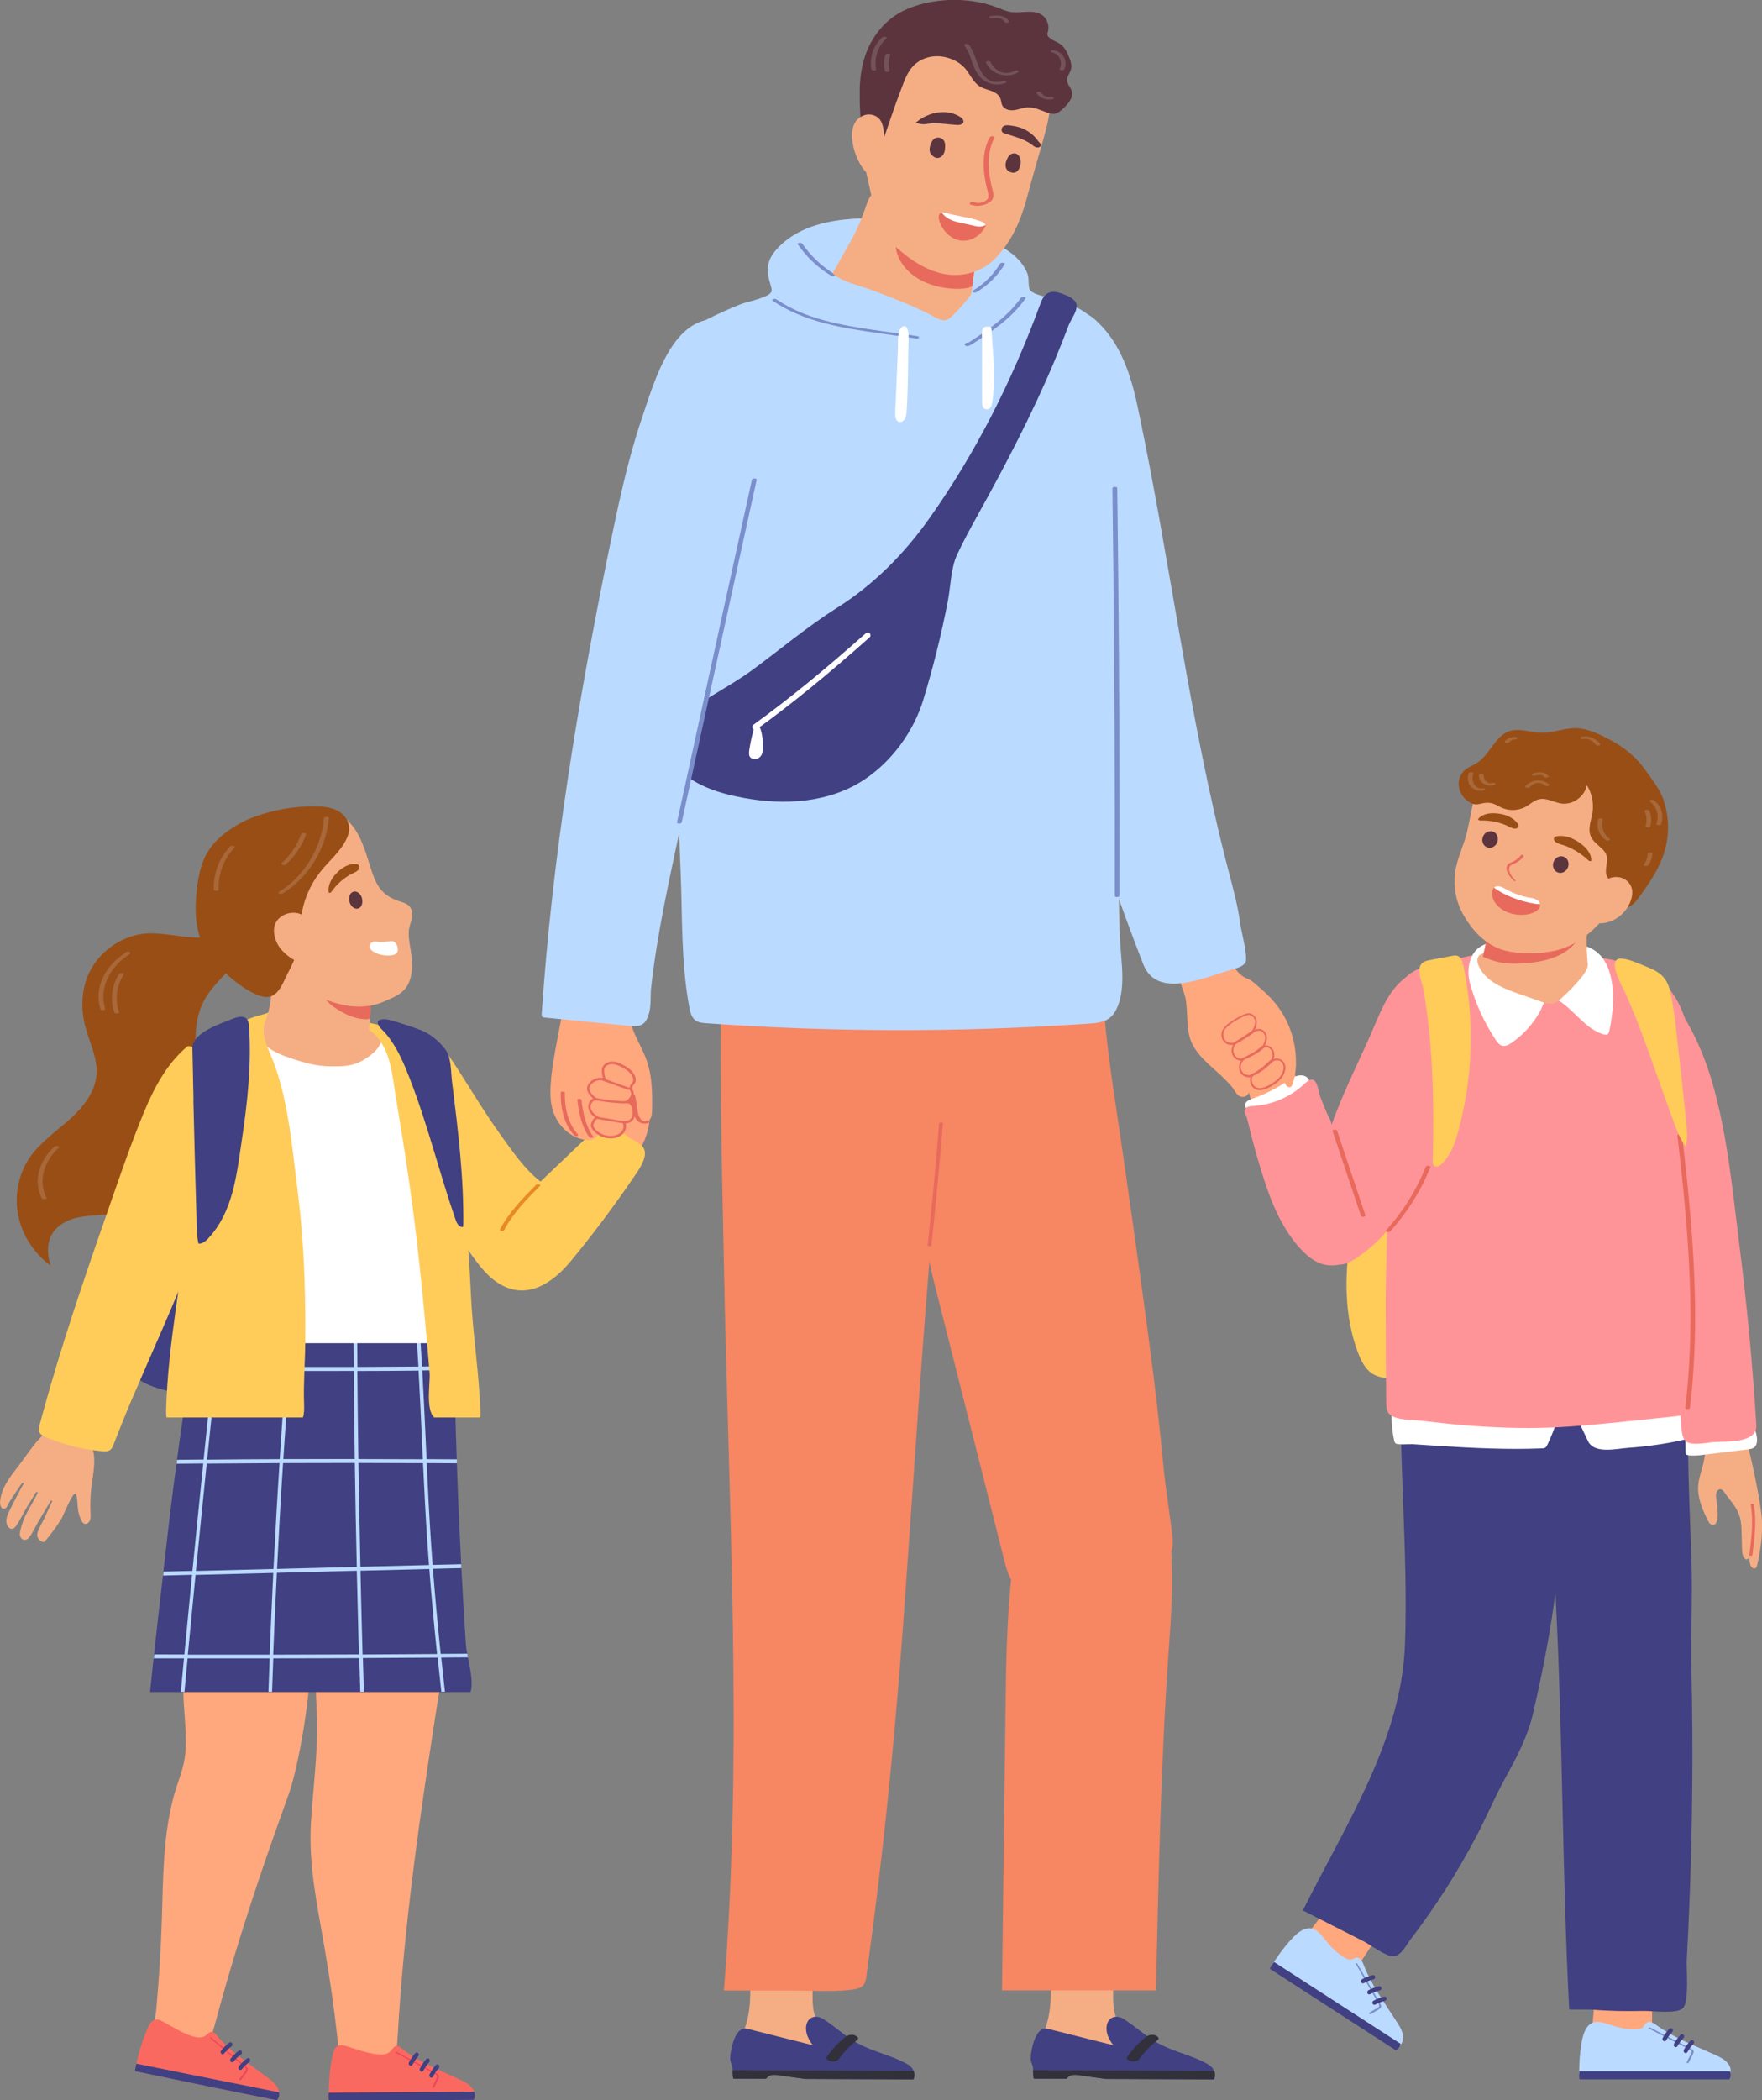 <?xml version="1.0" encoding="UTF-8"?>
<svg id="_レイヤー_1" data-name="レイヤー 1" xmlns="http://www.w3.org/2000/svg" viewBox="0 0 277 330">
  <rect x="0" y="0" width="277" height="330" fill="#808080" stroke="none"/>
  <defs>
    <style>
      .cls-1 {
        fill: #ffa87d;
      }

      .cls-2 {
        fill: #fa695f;
      }

      .cls-3 {
        fill: #e86a5d;
      }

      .cls-4 {
        fill: #fff;
      }

      .cls-5 {
        fill: #73525a;
      }

      .cls-6 {
        fill: #ff9498;
      }

      .cls-7 {
        fill: #ef455e;
      }

      .cls-8 {
        fill: #e88a23;
      }

      .cls-9 {
        fill: #32303a;
      }

      .cls-10 {
        fill: #f5ae84;
      }

      .cls-11 {
        fill: #5b343d;
      }

      .cls-12 {
        fill: #a86839;
      }

      .cls-13 {
        fill: #ffcc5a;
      }

      .cls-14 {
        fill: #404082;
      }

      .cls-15 {
        fill: #bbdaff;
      }

      .cls-16 {
        fill: #994e16;
      }

      .cls-17 {
        fill: #f78663;
      }

      .cls-18 {
        fill: #7a8ecb;
      }
    </style>
  </defs>
  <g>
    <g>
      <path class="cls-1" d="M49.76,274.7c-.18,3.91-.64,7.77-.88,11.75-.39,6.53,1,13.02,2.12,19.46.81,4.64,1.48,9.31,2.01,13.99.21,1.82-.06,3.89,1.34,5.22,2.34,2.23,6.21,1.91,7.49-1.21.53-1.3.61-2.74.69-4.14.99-17.37,3.48-34.5,6.15-51.66.93-5.99,2.37-11.73,1.25-17.82-.3-1.62-.76-3.27-1.79-4.55-.77-.96-1.82-1.65-2.9-2.23-2.3-1.24-4.93-2.05-7.51-1.68-4.97.71-7.5,6.05-7.8,10.45-.38,5.53-.43,11.08-.14,16.61.1,1.96.08,3.89-.01,5.81Z"/>
      <path class="cls-2" d="M64.71,330l9.73-.06c.13-.2.21-.44.2-.71,0-.04,0-.07,0-.11-.05-.58-.4-1.1-.85-1.49-.45-.38-.99-.65-1.52-.89-.65-.31-1.31-.6-1.97-.9-1.35-.61-2.7-1.23-4-1.93-.94-.51-1.87-1.07-2.73-1.71-.5-.36-1.05-1.08-1.65-.52-.22.2-.36.47-.58.67-.51.48-1.29.51-1.99.44-1.66-.18-3.23-.78-4.82-1.27-.48-.15-1.01-.28-1.45-.04-.45.24-.64.79-.75,1.29-.51,2.18-.65,4.51-.67,6.74,0,.17,0,.34.06.49h13.01Z"/>
      <path class="cls-16" d="M66.44,323.28c.06-.1.02-.04,0,0h0Z"/>
      <path class="cls-14" d="M64.54,330l9.91-.06c.15-.22.23-.5.2-.82-.01-.16-.05-.31-.11-.46l-22.87.15c0,.24,0,.47-.01.71,0,.17,0,.34.06.49h12.83Z"/>
      <path class="cls-7" d="M62.41,322.42c1.48.8,2.97,1.59,4.45,2.39.36.19.72.39,1.08.58.19.1.38.21.57.31.14.07.31.14.41.27.19.24.03.58-.08.82-.19.4-.38.8-.57,1.2-.05.11-.37.07-.31-.05.18-.38.36-.75.54-1.13.07-.15.16-.32.19-.49.03-.23-.08-.32-.26-.42-.69-.38-1.39-.75-2.08-1.12-1.39-.75-2.78-1.49-4.16-2.24-.16-.09.13-.18.23-.13Z"/>
      <path class="cls-14" d="M67.8,326.46c.11,0,.22-.07.28-.18.24-.48.55-.92.9-1.31.12-.14.12-.36,0-.5-.13-.14-.33-.14-.45,0-.39.44-.73.93-1,1.46-.09.17-.03.39.12.48.05.03.11.05.16.05Z"/>
      <path class="cls-14" d="M66.29,325.52c.11,0,.22-.07.28-.18.24-.48.55-.92.9-1.31.12-.14.12-.36,0-.5-.13-.14-.33-.14-.45,0-.39.44-.73.93-1,1.46-.09.17-.03.39.12.48.05.03.11.05.16.05Z"/>
      <path class="cls-14" d="M64.57,324.59c.11,0,.22-.07.28-.18.25-.48.55-.92.9-1.31.12-.14.12-.36,0-.5-.13-.14-.33-.14-.46,0-.39.44-.72.93-1,1.46-.09.17-.03.39.12.48.05.03.11.05.16.05Z"/>
    </g>
    <g>
      <path class="cls-1" d="M49.05,255.72c-.17-9.58-2.67-17.47-10.64-15.03-2.67.82-4.98,2.63-6.74,4.76-.75.9-1.81,2.13-2.18,3.26-.49,1.5-.29,3.59-.38,5.16-.22,3.93-.32,7.87-.29,11.8.02,3.41.72,7.21.22,10.57-.3,1.99-1.19,4.02-1.72,5.97-1.71,6.31-1.67,12.95-1.88,19.49-.15,4.71-.45,9.42-.88,14.11-.17,1.82-.85,3.8.25,5.38,1.84,2.66,5.69,3.13,7.58.34.79-1.16,1.16-2.55,1.52-3.91,2.6-9.71,5.68-19.28,9-28.76.84-2.39,1.7-4.78,2.55-7.16,1.29-3.6,3.75-15.76,3.57-25.98Z"/>
      <path class="cls-2" d="M33.98,328.08l9.54,1.92c.17-.17.29-.39.34-.66,0-.03.01-.07.02-.11.07-.58-.17-1.16-.53-1.63-.36-.46-.83-.83-1.31-1.18-.58-.43-1.16-.86-1.75-1.28-1.2-.87-2.4-1.75-3.53-2.7-.82-.69-1.61-1.43-2.33-2.23-.41-.46-.81-1.27-1.51-.85-.25.15-.45.38-.7.54-.6.37-1.37.24-2.04.02-1.58-.51-3-1.42-4.46-2.22-.44-.24-.94-.48-1.41-.33-.49.15-.78.64-1,1.11-.94,2.03-1.55,4.28-2.02,6.46-.03.16-.06.33-.04.5l12.73,2.64Z"/>
      <path class="cls-16" d="M37.04,321.86c.08-.09.02-.03,0,0h0Z"/>
      <path class="cls-14" d="M33.81,328.05l9.71,1.95c.19-.19.32-.45.36-.76.02-.16.01-.32-.01-.48l-22.43-4.5c-.05.23-.11.46-.15.69-.04.16-.06.33-.04.49l12.56,2.61Z"/>
      <path class="cls-7" d="M33.27,320.19c1.29,1.08,2.58,2.16,3.87,3.24.31.26.62.52.94.78.17.14.33.28.5.42.12.1.28.2.35.34.14.28-.09.58-.24.79-.27.36-.54.71-.81,1.06-.07.09-.37,0-.29-.11.25-.33.5-.66.76-1,.1-.14.22-.28.28-.44.08-.22-.02-.33-.17-.46-.6-.51-1.21-1.01-1.81-1.52-1.21-1.01-2.41-2.02-3.62-3.04-.14-.12.17-.15.25-.08Z"/>
      <path class="cls-14" d="M37.72,325.24c.11.02.23-.02.31-.12.34-.42.72-.79,1.14-1.1.15-.11.19-.33.1-.49-.1-.16-.3-.2-.45-.09-.47.35-.9.76-1.27,1.23-.12.15-.11.37.02.5.04.04.09.07.15.08Z"/>
      <path class="cls-14" d="M36.44,324.02c.11.02.23-.02.31-.12.34-.42.72-.79,1.14-1.1.15-.11.19-.33.1-.49-.1-.16-.3-.2-.45-.09-.47.35-.9.76-1.27,1.23-.12.15-.11.37.02.5.04.04.09.07.15.08Z"/>
      <path class="cls-14" d="M34.94,322.76c.11.02.23-.02.31-.12.34-.42.72-.79,1.14-1.1.15-.11.19-.33.1-.49-.1-.16-.3-.2-.45-.09-.47.35-.9.76-1.27,1.23-.12.15-.11.37.02.5.04.04.09.07.15.08Z"/>
    </g>
    <g>
      <path class="cls-1" d="M101.93,172.89c-.27-1.23-.79-2.45-1.76-3.25-.97-.8-2.45-1.05-3.49-.36-.94.63-1.3,1.82-1.5,2.93-.44,2.51-.36,5.08-.28,7.63.02.46.03.94.23,1.36.45.96,1.87,1.47,2.88,1.47,1.12,0,1.79-.88,2.36-1.74,1.55-2.33,2.16-5.3,1.56-8.04Z"/>
      <path class="cls-13" d="M101.35,180.84c-.05-.25-.16-.49-.34-.7-.47-.56-1.52-1-2.13-1.41-.83-.57-2.65-2.29-3.66-2.32-1.01-.03-2.23,1.59-2.91,2.25-2.45,2.33-4.89,4.67-7.34,7-2.44-1.88-4.47-4.83-6.25-7.31-2.4-3.34-4.52-6.86-6.73-10.32-1.13-1.77-2.32-3.58-4.15-4.67.07-.16-.41-.27-.58-.17-1.31.8-1.31,2.61-1.39,3.97-.12,1.91-.08,3.82.07,5.72.3,3.83,1.05,7.63,1.97,11.35.43,1.75.93,3.5,1.61,5.17.71,1.73,1.64,3.34,2.66,4.9.92,1.41,1.86,2.81,2.89,4.14.9,1.17,1.91,2.28,3.15,3.1,4.48,2.94,8.65.1,11.56-3.44,3.46-4.2,6.73-8.56,9.8-13.06.68-.99,2.06-2.85,1.77-4.22Z"/>
      <path class="cls-8" d="M84.29,186.16c-2.13,2.14-4.28,4.33-5.7,7.03-.12.23.56.31.67.09,1.4-2.67,3.52-4.82,5.63-6.94.22-.23-.44-.34-.6-.18Z"/>
    </g>
    <path class="cls-16" d="M13.36,161.13c.02.1.05.2.08.29.65,2.44,1.9,4.8,1.74,7.32-.18,2.86-2.16,5.29-4.3,7.2-2.14,1.91-4.57,3.57-6.2,5.93-1.81,2.63-2.44,6.01-1.81,9.14.64,3.13,2.51,5.96,5.08,7.85-.52-1.62-.63-3.49.23-4.96.78-1.34,2.26-2.15,3.77-2.53,1.51-.38,3.08-.39,4.63-.51,3.62-.29,7.27-1.24,10.25-3.31,2.52-1.75,5.29-4.95,5.42-8.19.06-1.54-.09-3.27-.18-4.83-.12-2.17-.54-4.3-.88-6.45-.58-3.67-.86-7.63.91-10.9,1.25-2.31,3.33-4,4.98-6.01.47-.58,4.24-5.52,1.37-4.74-2.89.79-5.92,1.06-8.9.8-1.87-.17-3.72-.54-5.59-.58-4.36-.11-8.67,2.79-10.25,6.9-.92,2.39-.96,5.07-.36,7.57Z"/>
    <path class="cls-14" d="M40.53,165.05c-2.84-.57-7.02-.65-9.65.71-2.05,1.06-3.39,2.55-4.71,4.37-1.72,2.38-2.57,5.28-3.21,8.14-1.85,8.27-2.22,16.81-3.62,25.17-.37,2.23-.82,4.47-.7,6.72.12,2.25.88,4.57,2.55,6.08,1.38,1.25,3.23,1.82,5.04,2.27,4.66,1.17,9.47,1.78,14.27,1.8,4.71.02,9.79-.68,13.21-3.91,3.26-3.09,4.31-7.81,4.88-12.27.6-4.65.85-9.35.77-14.04-.08-4.54-.55-9.28-2.99-13.12-1.32-2.08-3.15-3.77-4.99-5.41-3.19-2.84-6.67-5.68-10.86-6.53Z"/>
    <g>
      <path class="cls-14" d="M73.98,265.87H23.59c.18-1.76.36-3.52.55-5.27.02-.21.05-.41.07-.62.45-4.14.92-8.25,1.4-12.39.02-.2.05-.41.07-.62.12-1.05.24-2.09.36-3.14.52-4.61,1.08-9.22,1.7-13.82.03-.2.05-.41.08-.62.63-4.71,1.32-9.4,2.09-14.09.03-.2.07-.41.1-.62.33-1.99.67-3.98,1.02-5.97.05,0,.24.07.32.02.6-.37,1.67-.45,2.86-.42.19,0,.38.01.57.03,1.73.1,3.58.39,4.54.39h13.77c.79,0,1.62-.03,2.48-.08.19,0,.38-.02.57-.03,2.95-.18,6.15-.53,9.2-.54.19,0,.38,0,.57,0,2.17.02,4.25.23,6.1.81-.67,1.71-.81,3.72-.77,5.77,0,.2,0,.41.02.61.06,1.82.24,3.65.28,5.3.07,2.91.16,5.82.26,8.73,0,.2.01.41.02.62.06,1.9.14,3.8.21,5.69.14,3.39.3,6.77.47,10.15,0,.2.02.41.03.61.08,1.58.17,3.15.26,4.73.09,1.54.18,3.08.28,4.61.06.94.12,1.88.18,2.82.02.34.1.78.19,1.29.04.2.08.4.12.62.37,1.79.85,4.07.41,5.4Z"/>
      <path class="cls-15" d="M73.57,260.46c-.04-.21-.08-.42-.12-.62-1.39.01-2.78.02-4.17.03-.46-4.45-.88-8.91-1.22-13.37l4.48-.11c-.01-.2-.02-.41-.03-.61l-4.5.11c-.08-1.07-.16-2.14-.23-3.21-.29-4.24-.5-8.55-.7-12.79,1.58,0,3.16.02,4.75.03,0-.2-.02-.41-.02-.62-1.58-.01-3.17-.02-4.75-.03-.05-.98-.09-1.96-.13-2.94-.17-3.63-.34-7.31-.54-11,1.63-.02,3.26-.03,4.89-.06,0-.2-.01-.41-.02-.61-1.63.02-3.27.04-4.91.05-.13-2.21-.27-4.42-.43-6.63-.19,0-.38,0-.57,0,.16,2.21.3,4.43.43,6.64-3.19.03-6.39.04-9.59.06-.02-2.05-.03-4.1-.04-6.16-.19.01-.38.02-.57.03,0,2.04.02,4.08.04,6.13-3.35.01-6.69.01-10.04,0,.15-2.02.31-4.04.48-6.05h-.57c-.17,2.02-.33,4.03-.48,6.05-3.64,0-7.27-.03-10.91-.07.23-2.13.46-4.25.69-6.38-.19-.01-.38-.02-.57-.03-.23,2.13-.46,4.26-.69,6.4-1.17,0-2.34-.02-3.51-.04-.03.2-.07.41-.1.62,1.18.01,2.36.03,3.55.04-.5,4.66-.98,9.34-1.46,14.01-1.39.01-2.78.03-4.17.04-.03.2-.06.41-.08.62,1.39-.01,2.79-.03,4.19-.04-.58,5.63-1.15,11.26-1.7,16.88l-4.54.11c-.03.21-.05.41-.07.62l4.55-.12c-.41,4.18-.81,8.35-1.21,12.52-1.58,0-3.16,0-4.73-.01-.02.2-.05.41-.07.62,1.58,0,3.16,0,4.74,0-.17,1.76-.33,3.51-.49,5.26h.57c.16-1.75.33-3.5.49-5.26,2.45,0,4.91,0,7.37,0,1.84,0,3.69,0,5.53,0-.07,1.75-.13,3.5-.19,5.25h.57c.06-1.75.12-3.5.19-5.25,4.51,0,9.02-.02,13.52-.04.05,1.77.1,3.53.16,5.29h.57c-.06-1.76-.11-3.53-.16-5.3,3.92-.02,7.84-.04,11.75-.07.19,1.79.38,3.58.58,5.36h.57c-.2-1.79-.4-3.58-.58-5.37,1.41-.01,2.82-.02,4.23-.03ZM65.8,215.36c.21,3.7.38,7.38.54,11.03.04.96.09,1.93.13,2.9-3.38-.02-6.75-.03-10.13-.03-.07-4.61-.12-9.23-.16-13.84,3.21,0,6.41-.03,9.62-.06ZM56.08,246.2l-12.53.32c.28-5.54.59-11.09.95-16.63,3.76-.01,7.52-.02,11.28-.02.08,5.44.18,10.89.31,16.33ZM45.52,215.42c1.49,0,2.99,0,4.48,0,1.87,0,3.74,0,5.61-.01.04,4.61.09,9.22.16,13.84-3.74,0-7.49,0-11.23.01.3-4.62.63-9.24.97-13.85ZM34.02,215.35c3.64.03,7.28.06,10.93.07-.35,4.61-.68,9.23-.98,13.85-3.81.01-7.61.04-11.41.08.48-4.67.97-9.34,1.46-14ZM32.5,229.97c3.81-.03,7.62-.06,11.44-.08-.36,5.54-.67,11.09-.95,16.64l-12.19.31c.56-5.63,1.12-11.25,1.7-16.87ZM42.39,259.99c-4.29,0-8.58,0-12.86,0,.4-4.18.8-8.35,1.21-12.53l12.22-.31c-.21,4.28-.4,8.57-.57,12.84ZM42.95,259.99c.17-4.28.36-8.57.57-12.86l12.57-.32c.1,4.38.21,8.76.33,13.14-4.49.02-8.98.03-13.48.04ZM56.35,229.87c3.39,0,6.77.01,10.15.03.2,4.25.42,8.57.71,12.83.07,1.06.15,2.12.23,3.18l-10.78.27c-.12-5.44-.22-10.88-.31-16.31ZM57,259.95c-.12-4.38-.24-8.77-.33-13.15l10.82-.27c.34,4.45.76,8.91,1.22,13.36-3.9.03-7.8.05-11.7.07Z"/>
    </g>
    <path class="cls-4" d="M73.44,211.04c-.03-.8-.06-1.6-.11-2.4-.09-1.65-.13-3.29-.16-4.92,0-.67-.02-1.34-.03-2.01-.06-3.24-.17-6.47-.72-9.73-.35-2.03-.73-4.05-1.15-6.07-.14-.67-.28-1.33-.43-2-.64-2.92-1.36-5.83-2.15-8.72-.37-1.36-.75-2.72-1.21-4.05-.23-.67-.48-1.34-.76-1.99-.43-1.03-.94-2.02-1.54-2.96-2.57-4.01-6.23-5.01-10.47-6.24-3.02-.87-5.77-1.12-8.88-1.09-2.52.02-4.46.06-6.38,2.08-1.85,1.95-3.23,4.86-4.22,7.37-.17.43-.33.86-.47,1.3-.22.66-.41,1.33-.57,2.01-1,4.15-1.05,8.56-1.17,12.87,0,.12,0,.25-.01.37-.02.68-.06,1.35-.11,2.01-.38,4.99-1.46,9.55-2.26,14.56-.16,1.02-.32,2.04-.48,3.05-.11.67-.21,1.34-.32,2.02-.24,1.51-.47,3.03-.7,4.55h44.29Z"/>
    <path class="cls-10" d="M40.67,160.93c-.51,3.36,2.77,4.61,5.47,5.49,1.8.59,3.66,1.09,5.55,1.12,2.22.04,3.9.06,5.85-1.23,1.11-.73,2.2-1.68,2.51-2.97.1-.43.11-.9-.06-1.31-.65-1.52-3.9-1.72-5.28-2.11-3.02-.86-5.77-1.1-8.88-1.07-1.24,0-3.36-.17-4.43.63-.42.32-.64.85-.73,1.45Z"/>
    <path class="cls-13" d="M47.61,222.73c.21-.54.22-1.28.19-2.25-.11-3.16.16-6.37.19-9.53.05-6.45-.1-12.9-.7-19.32-.14-1.46-.3-2.92-.48-4.37-.89-6.94-1.5-15.1-4.28-21.55-.56-1.29-1.8-4.09-.55-5.3.53-.51,2.21-.51,2.91-.53,2.38-.04,4.76-.02,7.14.13,2.75.17,5.6.86,7.4,3.1,2.1,2.62,2.28,6.24,2.82,9.41.67,3.99,1.31,8,1.9,12,1.02,6.86,1.79,13.76,2.45,20.66.34,3.53.65,7.05.94,10.59.11,1.37-.66,5.78.73,6.95h7.21c.06-.24.06-.5.05-.74-.19-6.17-1.21-12.3-1.49-18.42-.3-6.38-.8-12.74-1.34-19.1-.36-4.25-.75-8.49-1.15-12.73-.13-1.82-.04-3.71-.97-5.31-.39-.67-.8-1.36-1.35-1.9-.73-.72-1.68-1.16-2.62-1.55-3.89-1.6-7.92-1.92-11.91-3.05-2.75-.78-5.62-1.16-8.48-1.11-2.17.04-4.35.32-6.4,1.03-1.41.49-2.73,1.18-4.06,1.86-2.05,1.06-4.1,2.12-6.15,3.19-.2.1-.42.23-.5.44-.07.17-.03.37.02.55.03.15.07.3.1.44,1.72,7.99,1.4,15.87.52,23.87-1.15,10.43-3.35,20.93-3.64,31.38-.01.37,0,.78.08,1.15h21.43Z"/>
    <g>
      <path class="cls-10" d="M14.64,227.94c-.14-.53-.39-1-.76-1.36-.51-.49-1.14-.83-1.74-1.15-.56-.29-1.13-.56-1.7-.8-1.13-.48-1.8-.72-2.8.06-1.76,1.36-3.13,3.51-4.47,5.3-1.25,1.67-2.76,3.34-3.11,5.56-.06.35-.08.73.04,1.09.04.11.09.23.18.31.18.16.46.14.62.02.16-.13.25-.33.33-.52.14-.33,2.26-3.58,2.35-3.5.06.05.12.1.19.15-.1-.08-2.11,3.91-2.26,4.22-.28.58-.57,1.19-.5,1.88.04.44.34.97.79,1.02.34.03.57-.23.75-.49.71-1.02,1.2-2.16,1.85-3.21.44-.71.87-1.41,1.31-2.12.08.05.16.1.24.14.02.01-1.3,2.41-1.44,2.64-.6,1.02-1.05,2.15-1.32,3.34-.05.23-.1.48-.06.73.05.25.2.52.45.64.22.11.46.08.65-.02.19-.1.32-.26.44-.43.56-.75.92-1.64,1.41-2.45.65-1.08,1.3-2.16,1.94-3.24.07.04.13.07.2.11-.43.87-.81,1.79-1.22,2.65-.35.74-.85,1.49-1.09,2.29-.12.43-.07.75.26,1.15.15.18.68.48.86.27.95-1.11,1.82-2.3,2.6-3.54.31-.49,1.7-4.07,2.18-3.97.13.03.19.17.22.31.17.72.13,1.48.24,2.22.1.68.32,1.33.66,1.9.28.49.92.36,1.18-.19.16-.35.14-.75.12-1.13-.06-1.28-.03-2.57.1-3.86.17-1.64.8-4.21.3-6.03Z"/>
      <path class="cls-13" d="M34.89,171.29c-.26-2.06-.95-4.12-2.52-5.55-.67-.61-1.48-1.07-2.36-1.29-.14-.09-.48-.11-.59-.01-3.26,2.76-5.26,6.61-6.86,10.49-1.9,4.6-3.52,9.32-5.16,14.02-1.68,4.79-3.34,9.59-4.95,14.41-1.6,4.82-3.14,9.66-4.55,14.53-.35,1.22-.7,2.44-1.04,3.66-.17.61-.34,1.22-.5,1.84-.13.48-.38,1.07-.21,1.56.15.43.57.65.96.82.54.23,1.08.44,1.63.64,1.13.41,2.29.75,3.47,1.01,1.16.26,2.34.45,3.52.57.5.05,1.07.15,1.53-.13.41-.26.55-.79.72-1.21.9-2.33,1.84-4.65,2.82-6.95,2.9-6.78,6-13.55,8.72-20.42,1.81-4.57,3.37-9.26,4.34-14.08.91-4.56,1.62-9.25,1.04-13.89Z"/>
    </g>
    <path class="cls-14" d="M30.4,172.82c.14,6.05.3,12.09.48,18.14.04,1.42-.01,3.07.33,4.45.61.05,1.14-.4,1.55-.85,3.91-4.21,4.44-10,5.25-15.38.89-5.93,1.56-11.94,1.13-17.93-.03-.4-.07-.82-.33-1.12-.51-.59-1.46-.36-2.18-.07-1.91.79-6.43,2.14-6.38,4.71.05,2.68.11,5.36.17,8.05Z"/>
    <path class="cls-14" d="M61.38,163.36c1.28,1.78,2.16,3.87,2.97,5.93,2.86,7.29,4.72,15.01,7.29,22.41.19.56.63,1.25,1.19,1.05.12-7.64-.83-15.24-1.77-22.82-.2-1.64-.07-3.75-1.08-5.08-1-1.31-2.36-2.43-3.9-3.02-1.55-.59-3.14-1.1-4.74-1.54-1.43-.39-2.79,0-1.33,1.44.51.5.96,1.04,1.37,1.62Z"/>
    <g>
      <path class="cls-10" d="M58.17,159.99c-.06.85-.14,1.7-.24,2.53-.08.68-.17,1.36-.43,1.99-1.06,2.59-3.57,2.81-6.07,2.59-1.37-.12-2.74-.31-4.1-.57-1.44-.28-2.91-.65-4.09-1.53-1.47-1.09-2.19-2.91-1.5-4.64.59-1.47.84-3.04.94-4.61.05-.81.07-1.66.5-2.35.72-1.18,1.8-.71,2.84-.44.83.21,1.66.5,2.52.58.93.08,1.86-.1,2.78-.24.16-.03.31-.05.47-.07,1.49-.21,3-.23,4.5-.06,1.33.15,1.94.56,1.98,2.01.05,1.57,0,3.2-.11,4.81Z"/>
      <path class="cls-3" d="M58.17,159.99c-.26.24-.68.17-1.1.14-1.44-.12-2.81-.76-4.04-1.53-.76-.48-1.51-1.04-1.95-1.83-.41-.75-.41-1.52-.09-2.29.16-.38.23-.78.33-1.17.16-.03.31-.05.47-.07,1.49-.21,3-.23,4.5-.06,1.33.15,1.94.56,1.98,2.01.05,1.57,0,3.2-.11,4.81Z"/>
      <path class="cls-10" d="M54.17,157.94c-1.23-.23-2.43-.63-3.59-1.13-.79-.34-1.53-.85-2.34-1.14-.72-.26-1.19-.61-1.67-1.22-.07-.09-.15-.19-.25-.25-.13-.07-.28-.09-.42-.1-1.8-.17-3.55-.8-5.02-1.81-.66-.45-.93-1.11-1.39-1.74-.63-.85-1.18-1.76-1.66-2.72-1.54-3.09-2.21-6.71-1.2-10.13.96-3.24,3.35-5.93,6.14-7.86,2.6-1.81,6.18-3.24,9.37-2.31,4.22,1.23,5.12,5.86,6.33,9.45.33,1,.74,1.97,1.4,2.79.62.77,1.55,1.33,2.47,1.69.67.27,1.64.41,2.1,1.02.36.48.42,1.17.31,1.76-.12.66-.41,1.3-.47,1.97-.12,1.35.3,2.81.43,4.16.12,1.28.12,2.61-.35,3.83-.72,1.87-2.27,2.41-3.95,3.15-2.05.9-4.18.98-6.25.59Z"/>
      <path class="cls-16" d="M53.04,127.37c-1.08-.56-2.33-.66-3.54-.67-3.3-.03-6.6.56-9.69,1.71-2.35.87-5.12,2.67-6.64,4.68-1.52,2.01-2.03,4.6-2.28,7.11-.33,3.4-.14,7.13,2,9.79,1.08,1.34,2.34,2.79,3.67,3.88,1.31,1.07,3.49,2.65,5.21,2.79.06,0,.12,0,.18,0,1.77,0,2.51-2.19,3.17-3.49.7-1.37,1.46-2.81,1.76-4.33.29-1.53.25-3.1.45-4.65.33-2.58,1.36-5.06,2.95-7.11,1.45-1.87,3.55-3.48,4.4-5.75.6-1.6-.15-3.2-1.65-3.97Z"/>
      <path class="cls-11" d="M56.91,141.17c.19.74-.09,1.45-.63,1.59-.55.14-1.15-.34-1.34-1.07-.19-.74.09-1.45.64-1.59.54-.14,1.14.33,1.34,1.07Z"/>
      <path class="cls-16" d="M53.03,137.06c.79-.76,1.8-1.38,2.92-1.31.1,0,.19.02.28.06.5.23.25.77-.05,1.01-.34.27-.76.4-1.13.61-1.18.67-2.2,1.62-3,2.76-.05.07-.35.18-.37.03-.2-1.24.55-2.37,1.36-3.15Z"/>
      <path class="cls-4" d="M62.3,149.81s.06-.05.08-.08c.39-.49.03-1.56-.51-1.8-.16-.07-.34-.06-.52-.04-.69.07-1.38.19-2.06.08-.48-.08-1.04.02-1.17.59-.17.75,1.01,1.23,1.57,1.4.61.18,2.06.35,2.61-.15Z"/>
      <path class="cls-10" d="M46.67,143.46c-1.38-.23-2.99.47-3.46,1.86-.2.58-.17,1.22-.03,1.82.32,1.36,1.11,2.3,2.18,3.12.53.4,1.12.76,1.77.9.65.14,1.39.05,1.9-.38.45-.38.68-.96.79-1.54.31-1.75-.33-3.8-1.64-5-.43-.4-.93-.68-1.52-.78Z"/>
      <g>
        <path class="cls-12" d="M50.94,128.56c-.32,3.64-2.01,7.13-4.64,9.67-.74.72-1.56,1.36-2.44,1.91-.37.23.33.41.54.27,3.19-2,5.6-5.14,6.69-8.74.31-1.02.51-2.06.61-3.12.02-.26-.74-.28-.76,0Z"/>
        <path class="cls-12" d="M47.37,131.02c-.64,1.76-1.7,3.35-3.09,4.61-.13.12.02.23.14.27.15.05.39.04.52-.07,1.42-1.28,2.52-2.9,3.17-4.7.1-.28-.65-.34-.73-.1Z"/>
        <path class="cls-12" d="M36.2,132.98c-1.73,1.82-2.69,4.29-2.59,6.8.01.27.77.27.76,0-.09-2.43.81-4.84,2.49-6.6.24-.25-.49-.37-.66-.2Z"/>
        <path class="cls-12" d="M20.31,149.57c-.17-.06-.37-.03-.52.07-1.44.95-2.72,2.2-3.51,3.75-.81,1.59-1.05,3.47-.47,5.18.08.24.83.19.73-.1-.56-1.67-.29-3.52.52-5.06.78-1.48,2.01-2.65,3.39-3.56.15-.1-.04-.23-.14-.27Z"/>
        <path class="cls-12" d="M18.75,153.01c-1.2,1.78-1.48,4.07-.77,6.08.08.24.83.18.73-.1-.69-1.95-.39-4.17.77-5.88.15-.22-.59-.32-.73-.1Z"/>
        <path class="cls-12" d="M8.6,180.13c-2.28,2.01-3.5,5.31-2.03,8.16.12.23.87.15.73-.1-1.42-2.74-.25-5.93,1.95-7.86.26-.22-.47-.36-.66-.2Z"/>
      </g>
    </g>
  </g>
  <g>
    <path class="cls-13" d="M212.33,194.47c-1.02,5.95-.97,12.33,1.09,17.89.49,1.32,1.14,2.65,2.18,3.39.82.58,1.8.74,2.75.84,1.43.16,2.89.23,4.26-.25,1.87-.66,3.4-2.31,4.49-4.24,1.09-1.93,1.77-4.14,2.39-6.34,1.5-5.29,2.73-10.82,2.39-16.4-.34-5.57-2.49-11.23-6.47-14.16-1.53-1.13-3.41-1.82-5.14-1.22-2.87,1.01-3.43,4.82-4.43,7.68-1.44,4.15-2.76,8.39-3.51,12.81Z"/>
    <g>
      <g>
        <path class="cls-1" d="M259.27,307.32c-.86-1.29-2.56-1.92-4.03-2.14-1.48-.23-3.22,0-4.14,1.32-.98,1.41-.63,3.33-.54,4.93.11,2.15.05,4.31-.18,6.45-.06.53-.13,1.05-.2,1.57,0,.02,0,.05.01.06-.06.65.02,1.33.5,1.82.58.58,1.48.72,2.25.85,1.03.17,2.08.25,3.12.24.51,0,1.01-.03,1.52-.07.46-.04.95-.07,1.4-.19.36-.1.65-.31.71-.69.08-.49.02-1.04.02-1.53,0-2.21.02-4.41.03-6.62,0-1.1,0-2.21.01-3.31,0-.93.04-1.88-.49-2.68Z"/>
        <path class="cls-15" d="M248.25,325.48c0,.19,0,.39.09.57h23.52c.14-.19.22-.43.22-.7,0-.03,0-.07,0-.11-.05-.57-.41-1.09-.87-1.47-.46-.38-1.02-.64-1.57-.89-.68-.31-1.36-.6-2.03-.9-1.39-.61-2.79-1.22-4.14-1.92-.98-.51-1.93-1.06-2.82-1.69-.52-.37-1.16-.93-1.77-.56-.33.2-.41.6-.69.8-.41.29-1.11.26-1.57.25-1.21-.04-2.41-.33-3.56-.73-.95-.32-2.01-.7-2.89-.21-1.12.63-1.43,2.32-1.61,3.5-.21,1.34-.28,2.71-.3,4.06Z"/>
        <path class="cls-16" d="M263.61,319.46c.06-.1.02-.04,0,0h0Z"/>
        <path class="cls-18" d="M259.44,318.58c1.53.79,3.06,1.59,4.59,2.38.37.19.74.38,1.11.58.2.1.4.2.59.31.14.07.32.13.43.26.2.24.03.57-.09.81-.2.39-.4.79-.6,1.18-.05.11-.38.07-.32-.05.19-.37.38-.74.56-1.11.08-.15.17-.31.2-.48.03-.23-.09-.32-.26-.41-.71-.37-1.43-.74-2.15-1.11-1.43-.74-2.87-1.48-4.3-2.22-.17-.09.14-.18.24-.13Z"/>
        <path class="cls-14" d="M265,322.59c.12,0,.23-.06.29-.18.26-.47.57-.9.94-1.28.13-.14.13-.36,0-.49-.13-.14-.34-.13-.47,0-.41.43-.76.91-1.04,1.43-.09.17-.04.38.12.48.05.03.11.05.17.05Z"/>
        <path class="cls-14" d="M263.44,321.66c.12,0,.23-.06.29-.18.26-.47.57-.9.94-1.28.13-.14.13-.36,0-.49-.13-.14-.34-.14-.47,0-.41.43-.76.91-1.04,1.43-.09.17-.04.38.12.48.05.03.11.05.17.05Z"/>
        <path class="cls-14" d="M261.67,320.73c.12,0,.23-.06.29-.18.26-.47.57-.9.94-1.28.13-.14.13-.36,0-.49-.13-.14-.34-.13-.47,0-.41.43-.76.91-1.04,1.43-.09.17-.04.38.12.47.05.03.11.05.17.05Z"/>
        <path class="cls-14" d="M271.96,325.45h-23.69c0,.23-.01.47-.02.7,0,.19,0,.39.09.57h23.52c.16-.22.24-.49.21-.81-.01-.16-.05-.31-.11-.46Z"/>
      </g>
      <path class="cls-14" d="M265.56,299.77c.51-12.41.63-24.85.35-37.27-.13-5.78.19-11.45,0-17.24-.19-6.1-.51-12.2-.53-18.31,0-2.78-.28-5.53-.31-8.27-.03-2.46-.11-5.02-1.62-7-1.99-2.63-4.92-2.78-7.73-3.03-3.29-.29-5.8-.94-9.07.38-1.37.55-2.74,1.33-3.54,2.68-.82,1.37-.9,3.11-.9,4.75-.03,6.42.54,12.84,1.1,19.22.25,2.8.79,5.4.92,8.26.16,3.38.32,6.76.48,10.14.98,20.55.91,41.09,1.98,61.65,0,.02.56.03,1.25.03,1,0,2.28,0,2.53.02,2.62.22,5.26.25,7.89.19,1.3-.03,5.24.52,6.2-.43,1.02-1,.53-6.16.61-7.61.15-2.72.28-5.44.39-8.16Z"/>
    </g>
    <g>
      <g>
        <path class="cls-1" d="M219.37,299.01c-.02-1.55-1.11-3-2.22-3.98-1.12-1-2.7-1.75-4.19-1.14-1.59.65-2.34,2.46-3.13,3.84-1.07,1.87-2.3,3.65-3.66,5.32-.33.41-.68.81-1.02,1.21-.02.02-.02.04-.02.06-.41.52-.71,1.12-.56,1.8.17.8.85,1.41,1.43,1.94.77.7,1.61,1.34,2.49,1.9.43.27.87.52,1.31.76.41.22.84.46,1.28.6.36.11.71.09.97-.2.33-.37.58-.86.85-1.28,1.21-1.85,2.41-3.69,3.62-5.54.6-.92,1.21-1.85,1.81-2.77.51-.78,1.05-1.55,1.04-2.52Z"/>
        <path class="cls-15" d="M200.25,308.28c-.11.16-.21.33-.24.52l19.75,12.77c.22-.09.42-.24.56-.47.02-.03.04-.06.05-.09.27-.51.25-1.14.07-1.7-.18-.57-.51-1.09-.84-1.6-.4-.62-.81-1.24-1.22-1.86-.84-1.27-1.68-2.54-2.43-3.86-.54-.96-1.04-1.94-1.45-2.95-.24-.59-.47-1.41-1.18-1.43-.38,0-.67.28-1.01.3-.5.02-1.07-.38-1.45-.65-.99-.69-1.84-1.59-2.59-2.54-.62-.78-1.31-1.68-2.31-1.74-1.28-.08-2.46,1.17-3.25,2.06-.9,1.02-1.7,2.12-2.46,3.25Z"/>
        <path class="cls-16" d="M216.42,311.56c.11-.05.03-.02,0,0h0Z"/>
        <path class="cls-18" d="M213.4,308.57c.86,1.5,1.71,2.99,2.57,4.49.21.36.41.72.62,1.09.11.19.22.39.33.58.08.14.2.29.21.45.04.31-.29.5-.51.63-.38.22-.76.44-1.15.66-.1.06-.36-.15-.24-.21.36-.21.72-.42,1.07-.62.15-.08.31-.17.43-.3.15-.17.1-.31,0-.49-.4-.7-.8-1.4-1.2-2.1-.8-1.4-1.6-2.8-2.4-4.2-.09-.16.21-.07.27.02Z"/>
        <path class="cls-14" d="M215.89,314.95c.1.06.23.07.34.01.47-.25.97-.45,1.48-.57.18-.04.3-.23.27-.41-.04-.18-.21-.3-.4-.25-.57.14-1.13.35-1.65.63-.17.09-.24.3-.15.47.03.05.07.1.11.13Z"/>
        <path class="cls-14" d="M215.08,313.32c.1.06.23.07.34,0,.47-.25.97-.45,1.48-.57.18-.04.3-.23.27-.41-.04-.18-.21-.3-.4-.25-.57.14-1.13.35-1.65.63-.17.09-.24.3-.15.47.03.05.07.1.11.13Z"/>
        <path class="cls-14" d="M214.1,311.58c.1.06.23.07.34,0,.47-.25.97-.44,1.48-.57.18-.04.3-.23.27-.41-.04-.18-.21-.3-.4-.25-.57.14-1.13.35-1.65.63-.17.09-.24.3-.15.47.03.05.07.1.11.13Z"/>
        <path class="cls-14" d="M220.18,321.13l-19.9-12.86c-.13.19-.26.38-.39.58-.11.16-.21.33-.23.52l19.75,12.77c.25-.1.47-.29.61-.56.07-.14.12-.29.16-.44Z"/>
      </g>
      <path class="cls-14" d="M245.61,232.32c-.07-4.03-.32-8.05-.47-12.11-.07-2-.14-4.01-.21-6.01-.03-.78.09-1.76-.48-2.41-.47-.54-1.24-.76-1.92-.98-5.47-1.73-22-5.75-22.28,3.19-.45,14.77,1.14,29.47.63,44.26-.51,15.11-9.39,28.54-16.06,41.92,3.18,1.61,6.35,3.23,9.53,4.84,1.04.53,3.53,2.41,4.69,2.36,1.23-.06,1.97-1.68,2.65-2.57,3.91-5.11,7.37-10.52,10.34-16.16,1.64-3.1,2.98-6.33,4.68-9.4,1.82-3.31,3.44-6.37,4.3-10.05.94-4.03,1.78-8.09,2.49-12.17,1.4-8.16,2.25-16.44,2.1-24.72Z"/>
    </g>
    <path class="cls-4" d="M219.23,226.55c.03.08.08.16.14.23.28.29,2.22.11,2.7.14,1.38.09,2.76.18,4.14.27,5.38.34,10.78.61,16.17.39.19,0,.39-.02.55-.12.17-.11.27-.3.35-.48,1.21-2.55,2.03-5.26,2.84-7.96,1.18,2.47,2.35,4.95,3.53,7.42.98,2.06,4.46,1.18,6.36,1.05,2.82-.2,5.63-.59,8.39-1.19.36-.08.74-.17.97-.45.28-.33.27-.8.25-1.23-.09-1.76-.19-3.53-.28-5.29-.04-.68-.1-1.43-.6-1.89-.41-.39-1.01-.47-1.57-.54-7.17-.82-14.41-1.11-21.62-.86-6.15.21-12.33.5-18.47.84-1.52.08-3.57.51-3.98,2.25-.5,2.09-.41,5.05.06,7.15.02.09.04.18.08.26Z"/>
    <path class="cls-14" d="M246.12,233.86c-.01-.26-.73-.25-.72,0,.21,5.15-.38,10.29-.97,15.4-.03.24.69.27.72,0,.59-5.11,1.18-10.24.97-15.4Z"/>
    <path class="cls-6" d="M266.14,221.87c-1.14.5-2.43.64-3.68.77-2.2.23-4.39.45-6.59.68-4.04.42-8.09.83-12.16.99-4.47.17-8.95,0-13.41-.36-2.27-.19-4.53-.43-6.78-.71-1.29-.16-4.63,0-5.34-1.38-.24-.46-.25-1.01-.26-1.53-.06-5.31-.09-10.62-.09-15.92,0-4.88.34-9.82.17-14.67-.2-5.8-.34-11.6-.43-17.4-.05-3.44-.08-6.88.28-10.3.3-2.8,1-5.82,2.8-8.07,1.77-2.22,5.02-2.47,7.59-3.11,3.73-.94,7.48-1.64,11.35-1.69,1.5-.02,3,.05,4.47.28,5.23.82,11.74.98,16.28,4.04,1.94,1.31,3.31,3.34,4.17,5.52.86,2.18,1.25,4.51,1.56,6.83.5,3.74.68,7.47.79,11.21.13,4.2.97,8.47,1.31,12.67.68,8.46.97,16.95.87,25.43-.03,2.22-.21,5.17-2.34,6.42-.19.11-.38.21-.58.29Z"/>
    <path class="cls-4" d="M253.11,161.4c-.04.21-.09.42-.13.62-.03.14-.07.29-.17.4-.2.22-.56.16-.84.07-2.12-.69-3.57-2.45-5.17-3.9-.76-.68-1.64-1.45-2.62-1.78-1.34-.45-1.55,1.2-2.14,2.23-1.07,1.89-2.58,3.54-4.36,4.79-.45.32-1,.62-1.53.48-.46-.12-.77-.54-1.03-.94-1.8-2.73-3.2-5.78-4.05-8.94-.51-1.88-.17-4.5,1.59-5.64,1.57-1.02,3.9-1.2,5.72-1.28,3.67-.15,7.39.08,10.9,1.16,4.98,1.53,4.63,8.82,3.83,12.75Z"/>
    <path class="cls-1" d="M201.93,166.08s-.03-.04-.04-.05c-.43-.53-1.42.52-1.87.77-.73.42-1.52.75-2.35.91-.53.11-1.74,0-1.93.66-.07.25-.01.51.04.76l.58,2.55c.2.88.41,1.77.76,2.61.19.44.79.59,1.22.61,1.72.09,3.44-.54,4.79-1.6.36-.28.7-.6.92-1.01.5-.94.22-2.11-.29-3.05-.51-.94-1.22-1.76-1.63-2.74-.06-.14-.11-.29-.2-.42Z"/>
    <path class="cls-4" d="M203.35,169.26c-.37.19-.72.43-1.07.67-1.67,1.13-3.49,2.04-5.39,2.7-.3.1-.62.21-.85.42-.24.21-.39.56-.26.86.09.2.28.33.42.5.23.27.32.65.58.89.42.39,1.09.28,1.65.14,1.07-.27,2.15-.54,3.18-.96,1.01-.41,1.81-1.14,2.79-1.59.81-.37,1.62-.62,1.73-1.65.07-.7-.21-1.74-.87-2.1-.48-.25-1.06-.21-1.57-.02-.11.04-.22.09-.33.14Z"/>
    <g>
      <path class="cls-10" d="M274.89,226.84c-.05-.85-.19-1.68-.47-2.49-.05-.15-.11-.3-.24-.4-.11-.08-.26-.1-.4-.12-1.58-.16-3.19,0-4.71.46-.39.12-.81.3-.95.67-.07.19-.05.41-.03.61.15,1.6,0,3.22-.41,4.77-.34,1.28-.77,2.43-.72,3.78.05,1.58.87,3.56,1.62,4.94.12.23.29.47.54.52,1.53.3.69-3.76.65-4.46-.06-.94.66-1.6,1.28-.7.86,1.26,1.96,2.32,2.43,3.82.27.88.3,1.82.32,2.75.02.8.04,1.6.06,2.4.02.63.1,1.37.66,1.66.22-.03.41-.19.49-.4,0,.49.04,1.24.4,1.63.13.14.35.23.52.15.19-.09.27-.32.31-.52.52-2.21.84-4.56.76-6.83-.04-1-.19-1.99-.35-2.98-.36-2.17-.79-4.32-1.27-6.47-.19-.84-.44-1.63-.47-2.49,0-.1,0-.21-.02-.31Z"/>
      <path class="cls-4" d="M276.18,226.7c-.06.31-.19.58-.43.75-.27.19-.61.24-.94.28-2.32.28-4.65.56-6.97.85-.81.1-1.64.2-2.45.07-.11-.02-.23-.05-.31-.13-.08-.09-.09-.23-.09-.36l-.03-2.17c0-.43-.21-1.31-.02-1.7.37-.77,1.93-1.01,2.66-1.22,1.12-.32,2.25-.63,3.4-.73.99-.08,2.02,0,2.94.39.92.4,1.71,1.18,2.04,2.15.15.45.32,1.21.2,1.83Z"/>
      <path class="cls-6" d="M276.04,224.65c-.62,2.04-4.58,1.86-6.37,1.92-1.22.04-4.13.81-4.87-.35-.66-1.03-.51-3.65-.69-4.88-.48-3.34-.98-6.69-1.48-10.03-.97-6.48-1.98-12.96-3.02-19.43-.43-2.66-.86-5.32-1.08-8-.19-2.36-.01-4.56-.41-6.88-.86-5.08-1.34-10.23-1.43-15.39-.02-1.26-.01-2.56.46-3.73.72-1.8,2.89-2.29,4.56-1.41,1.23.65,2.08,1.82,2.82,2.99,2.05,3.27,3.55,6.86,4.63,10.56,2.45,8.39,3.25,17.42,4.34,26.08,1.17,9.24,2.04,18.52,2.61,27.82.02.27-.01.51-.08.73Z"/>
      <path class="cls-3" d="M275.72,236.42c-.03-.18-.52-.16-.49,0,.45,2.63.11,5.29-.23,7.91-.02.16.47.18.49,0,.35-2.62.68-5.28.23-7.91Z"/>
    </g>
    <path class="cls-10" d="M238.06,155.9c.25.09.5.18.75.27,1.12.39,2.25.78,3.37,1.18.7.24,1.47.49,2.18.25.4-.14.73-.41,1.04-.69,1.21-1.07,2.33-2.24,3.35-3.5.68-.84,1.37-2.3.13-2.89-1.34-.63-3.35-.83-4.8-1.06-1.48-.23-2.98-.3-4.47-.28-2.11.02-4.21.25-6.29.6-1.2.2-1.29,1.19-.75,2.23,1.06,2.05,3.3,3.09,5.5,3.9Z"/>
    <path class="cls-6" d="M224.56,152.2c-2.12.14-4.03,1.45-5.36,3.11-1.33,1.66-2.18,3.65-3.01,5.6-2.21,5.22-4.98,10.5-6.87,15.88.13-.36-.69-1.77-.84-2.15-.3-.76-.61-1.53-.92-2.29-.29-.72-.4-2.95-1.52-2.69-.39.09-.69.39-.99.66-2.17,2.03-5.05,3.27-8.01,3.46-.35.02-.71.03-1.02.21-.73.42-.18,1.06-.01,1.62.28.92.46,1.89.7,2.82.46,1.78.96,3.54,1.5,5.3,1.35,4.43,3.01,8.91,6.11,12.35.94,1.04,2.03,2,3.35,2.47.92.33,1.98.36,2.99.14,1.27.03,2.63-1.03,3.55-1.7,4.34-3.18,7.32-7.89,9.39-12.78,1.2-2.82,2.69-5.37,3.65-8.36,1.05-3.26,1.85-6.59,2.39-9.97.71-4.43,1.82-14.11-5.08-13.67Z"/>
    <g>
      <path class="cls-10" d="M249.74,143.49c-.33,2.44-.41,5.07-.17,7.52.03.32.06.64,0,.95-.16.63-.76,1.07-1.34,1.42-1.51.92-2.9,1.41-4.61,1.75-2.08.42-4.17-.02-6.09-.81-1.18-.49-3.74-1.22-4.36-2.4-.25-.49-.18-1.05-.06-1.59.03-.13.06-.26.1-.39.14-.53.25-1.07.36-1.61.15-.81.27-1.63.36-2.44.04-.43.1-1.07.26-1.65.12-.45.31-.86.6-1.1.82-.69,3.05-.57,4.04-.59.03,0,.06,0,.09,0,3-.1,6-.2,9-.3h.06s.08,0,.12,0c1.03-.03,1.82.07,1.66,1.23Z"/>
      <path class="cls-3" d="M244.59,150.32c-1.84.77-3.92,1.02-5.96,1.08-1.52.05-2.77-.07-4.2-.56-.45-.16-.9-.32-1.33-.51.03-.13.06-.26.1-.39.14-.53.25-1.07.36-1.61.15-.81.27-1.63.36-2.44.04-.43.1-1.07.26-1.65,1.13-.28,2.79-.22,3.63-.23.03,0,.07,0,.1,0,3.31-.1,6.61-.2,9.92-.3h.06s.09,0,.14,0c.22.33.49.67.56,1,.49,2.5-1.5,4.57-3.98,5.61Z"/>
      <path class="cls-10" d="M230.69,130.46c-.02.09-.04.18-.06.27-.53,2.22-1.65,4.3-1.9,6.58-.24,2.13.17,4.32,1.19,6.19,1.49,2.71,3.65,5.08,6.73,5.87.53.13,1.07.22,1.61.29,1.92.24,3.74.15,5.63-.17,2.87-.48,5.46-2.17,7.46-4.32,4.2-4.53,7.52-12.06,4.75-18.07-1.33-2.9-3.93-5.04-6.79-6.41-2.47-1.18-5.16-1.86-7.88-2.21-1.67-.22-3.44-.3-5,.37-4.42,1.89-4.8,7.54-5.74,11.61Z"/>
      <path class="cls-16" d="M261.56,125.79c-.24-.71-.56-1.35-.93-1.96-.57-.95-1.26-1.83-1.92-2.77-1.43-2.05-3.41-3.69-5.63-4.83-2.04-1.05-4.04-2.09-6.41-1.75-1.54.22-3.05.72-4.6.65-1.58-.08-3.2-.74-4.71-.27-2.32.73-3.12,3.7-5.17,5.02-.59.38-1.27.61-1.82,1.05-1.76,1.42-1.16,4.12.68,5.14.75.42,1.13.36,1.84.19,1.18-.28,1.82-.09,2.86.49,1.25.7,2.87.7,4.12,0,.7-.39,1.31-1,2.1-1.17,1.17-.26,2.31.51,3.5.68,1.79.25,3.66-1.1,3.99-2.88.77,1.2,1.09,2.67.92,4.08-.15,1.31-.85,2.68-.28,3.98.36.82,1.16,1.34,1.79,1.96,1.29,1.27.53,2.16.58,3.66.04,1.07,1.13,1.48,1.44,2.39.28.81-.24,1.72.17,2.51.34.65,1.25.82,1.93.55s1.18-.86,1.61-1.46c2.09-2.85,4.01-5.69,4.49-9.3.27-2,.08-4.06-.57-5.97Z"/>
      <path class="cls-10" d="M254.64,137.85c.9.18,1.69.89,1.9,1.79.13.53.06,1.09-.09,1.62-.52,1.8-2.06,3.27-3.89,3.7-.64.15-1.34.18-1.95-.08-.61-.26-1.11-.84-1.12-1.5,0-.34.11-.67.24-.99.79-1.95,2.29-5.07,4.9-4.53Z"/>
      <path class="cls-3" d="M241.94,142.75c-.05.07-.12.15-.2.22-.27.27-.63.43-1,.55-2.05.64-4.85-.04-5.91-2.02-.14-.26-.26-.7-.26-1.11,0-.39.1-.71.3-.91.21-.21.53-.29.94-.19.36.09.68.29,1.01.47,1.21.67,2.54,1.13,3.91,1.33.66.1,1.33.47,1.4,1,.03.2-.02.42-.2.66Z"/>
      <path class="cls-4" d="M242.14,142.08s-.04,0-.06,0c-2.04-.11-5.35-1.18-7.21-2.61.21-.21.53-.29.94-.19.36.09.68.29,1.01.47,1.21.67,2.54,1.13,3.91,1.33.66.1,1.33.47,1.4,1Z"/>
      <path class="cls-11" d="M244.24,135.4c-.27.68.02,1.43.64,1.67.62.25,1.34-.1,1.61-.78.27-.68-.02-1.43-.64-1.67-.62-.25-1.34.1-1.61.78Z"/>
      <path class="cls-11" d="M233.13,131.46c-.27.68.02,1.43.64,1.67.62.25,1.34-.1,1.61-.78.27-.68-.02-1.43-.64-1.67-.62-.25-1.34.1-1.61.78Z"/>
      <path class="cls-3" d="M237.99,135.31c.45-.24.84-.57,1.15-.97.1-.13.47.1.38.22-.26.35-.59.65-.96.88-.19.12-.39.21-.59.3-.19.08-.41.16-.55.32-.29.33-.17.84,0,1.2.19.39.49.72.78,1.02.06.06.08.14,0,.17-.09.03-.22-.05-.28-.11-.54-.55-1.32-1.44-1-2.29.17-.45.7-.54,1.07-.74Z"/>
      <path class="cls-16" d="M235.65,127.84c1.09.17,2.22.59,2.9,1.51.06.08.11.16.14.26.15.53-.42.65-.79.56-.43-.11-.8-.36-1.2-.53-1.28-.53-2.67-.76-4.05-.71-.09,0-.36-.17-.26-.28.81-.89,2.15-.98,3.27-.8Z"/>
      <path class="cls-16" d="M248.22,132.34c-.98-.65-2.17-1.14-3.39-.96-.1.02-.21.04-.3.08-.52.27-.16.76.2.96.41.22.89.3,1.33.47,1.39.53,2.65,1.33,3.69,2.34.06.06.41.14.41-.01.04-1.2-.95-2.21-1.95-2.87Z"/>
      <g>
        <path class="cls-12" d="M233.45,123.95c-.13-.12-.35-.1-.51-.07.05-.01-.06,0-.06,0-.01,0-.02,0-.03,0,0,0-.01,0-.02,0-.03,0-.06,0-.09,0,0,0-.03,0-.05,0-.11-.01-.2-.04-.31-.09-.24-.11-.44-.28-.59-.5-.34-.5-.38-1.16-.17-1.72.1-.27-.63-.33-.71-.1-.26.69-.2,1.5.29,2.08.51.61,1.35.82,2.11.65.12-.03.25-.15.13-.26Z"/>
        <path class="cls-12" d="M235.07,123.09c-.12-.11-.36-.12-.51-.07-.03,0-.06.02-.09.03,0,0,0,0-.01,0,0,0,0,0,0,0-.02,0-.05,0-.07.01,0,0-.02,0-.04,0,0,0,0,0,.02,0-.03,0-.08,0-.12,0-.02,0-.04,0-.05,0-.02,0-.05,0-.07-.01t0,0s0,0-.01,0c-.03,0-.06-.02-.09-.03,0,0-.04-.01-.05-.02-.01,0-.04-.02-.04-.02-.1-.05-.15-.08-.24-.15-.3-.26-.47-.65-.46-1.05,0-.15-.26-.19-.37-.19-.11,0-.37.03-.37.19-.01.51.24,1.02.65,1.31.51.36,1.2.45,1.8.26.11-.04.26-.14.13-.26Z"/>
        <path class="cls-12" d="M243.54,123.23c-1.08-.87-2.81-.79-3.72.29-.22.26.48.37.64.19.3-.35.7-.62,1.16-.69.46-.06.92.11,1.28.4.13.11.35.12.51.07.1-.03.27-.15.13-.26Z"/>
        <path class="cls-12" d="M243.41,121.93c-.23-.33-.62-.5-1.01-.56-.48-.07-.96.04-1.42.17-.11.03-.25.15-.13.26.13.11.35.11.51.07.08-.02.16-.04.25-.06.1-.02.1-.03.2-.04.05,0,.1-.02.14-.02,0,0,.05,0,.06,0,.04,0,.09,0,.13,0,0,0,0,0,.01,0,0,0,.01,0,.03,0,.02,0,.05,0,.07.01,0,0,.06.01.07.02,0,0,.05.02.06.02.02.01.05.02.07.03.06.03.07.03.13.09.05.04.09.08.12.13.09.13.31.16.46.13.08-.01.35-.09.26-.23Z"/>
        <path class="cls-12" d="M251.56,116.93c-.61-.92-1.78-1.35-2.85-1.18-.1.02-.33.09-.26.23.07.14.33.15.45.13.05,0,.11-.01.16-.02,0,0,0,0,0,0,0,0,0,0,.02,0,.02,0,.05,0,.07,0,.02,0,.05,0,.07,0,0,0,.04,0,.06,0,.01,0,.03,0,.04,0,.03,0,.06,0,.09.01.02,0,.05,0,.07.01,0,0,.05,0,.06.01.01,0,.04,0,.04.01.03,0,.06.01.09.02.11.03.17.05.26.09.37.17.69.43.92.77.09.14.31.15.46.13.08-.01.35-.09.26-.23Z"/>
        <path class="cls-12" d="M260.02,125.76c-.14-.1-.34-.12-.51-.07-.1.03-.28.16-.13.26,1.06.76,1.51,2.24,1.03,3.46-.11.27.62.33.71.1.52-1.32.05-2.92-1.11-3.75Z"/>
        <path class="cls-12" d="M259.25,127.38c-.11-.23-.84-.16-.71.1.34.71.4,1.55.16,2.3-.05.15.14.22.26.23.11.01.41.02.46-.13.27-.82.21-1.71-.16-2.5Z"/>
        <path class="cls-12" d="M253.01,131.74c-.92-.6-1.36-1.87-1.05-2.92.04-.15-.14-.21-.26-.23-.11-.02-.41-.01-.46.13-.36,1.24.17,2.58,1.24,3.29.14.09.38.07.52,0,.15-.08.12-.19,0-.27Z"/>
        <path class="cls-12" d="M259.39,133.93c-.11,0-.37.03-.37.19,0,.6-.2,1.2-.59,1.67-.22.27.49.37.64.19.44-.52.69-1.17.69-1.86,0-.15-.26-.19-.37-.19Z"/>
        <path class="cls-12" d="M238.16,115.8c-.58,0-1.18.22-1.58.65-.04.04-.07.09-.04.15.03.06.11.1.17.11.09.03.19.03.29.02.07-.01.17-.03.22-.09.08-.08.16-.16.25-.22,0,0,.02-.01.03-.02.02-.01.04-.03.07-.04.05-.03.1-.06.15-.08.01,0,.02-.01.04-.02.02,0,.04-.01.06-.02.05-.02.1-.03.15-.04,0,0,.01,0,.02,0,.03,0,.06,0,.09-.01,0,0,.03,0,.04,0,.02,0,.03,0,.05,0,.09,0,.18-.01.26-.06.04-.02.11-.07.11-.13-.01-.15-.25-.19-.37-.19Z"/>
      </g>
    </g>
    <g>
      <path class="cls-3" d="M214.65,190.95c-1.49-4.44-2.97-8.88-4.46-13.32-.08-.22-.79-.18-.7.1,1.49,4.44,2.97,8.88,4.46,13.32.08.22.79.18.7-.1Z"/>
      <path class="cls-3" d="M266.47,204.54c-.09-5.58-.48-11.15-1.01-16.7-.3-3.14-.65-6.27-1.02-9.39-.03-.29-.77-.27-.74,0,.65,5.54,1.24,11.09,1.62,16.66.38,5.55.55,11.13.34,16.7-.11,3.14-.35,6.27-.72,9.39-.03.26.7.29.74,0,.66-5.52.88-11.09.79-16.65Z"/>
      <path class="cls-3" d="M224.16,183.31c-1.48,3.67-3.6,7.07-6.26,10-.23.25.48.37.64.19,2.68-2.97,4.83-6.38,6.33-10.09.11-.27-.62-.33-.71-.1Z"/>
    </g>
    <path class="cls-13" d="M224.36,159.31c.22,1.65.39,3.3.52,4.95.49,6.02.51,12.07.36,18.11,0,.29,0,.61.21.8.36.33.94,0,1.28-.36,1.85-1.92,2.42-4.55,3.01-7.06.63-2.65,1.06-5.35,1.28-8.06.45-5.36.12-10.79-1-16.06-.13-.62-.38-1.34-1-1.48-.22-.05-.46,0-.68.03-1.16.22-2.32.44-3.48.66-.45.08-.91.18-1.26.47-1.03.85-.02,3.05.16,4.08.23,1.3.43,2.6.6,3.91Z"/>
    <path class="cls-13" d="M258.17,162.54c1.76,4.65,3.33,9.4,5.06,14.02.47,1.26.96,2.55,1.8,3.61.31-1.3.18-2.67.04-4-.48-4.71-.99-9.41-1.54-14.11-.24-2.11-.49-4.23-.97-6.3-.45-1.95-1.42-2.92-3.27-3.68-.49-.2-.99-.41-1.48-.61-.93-.38-1.89-.77-2.9-.85-.23-.02-.47-.01-.66.12-1.21.87.81,4.29,1.22,5.2.97,2.15,1.86,4.36,2.71,6.59Z"/>
  </g>
  <g>
    <path class="cls-1" d="M203.73,166.87c.03-3.4-1.19-6.79-3.38-9.39-.76-.9-1.63-1.71-2.53-2.47-.42-.35-.85-.81-1.33-1.06-.36-.19-.73-.29-1.08-.53-.6-.42-1.05-.94-1.48-1.52-.36-.5-.74-1-1.26-1.35-.53-.35-1.17-.5-1.8-.52-1.27-.02-2.68.44-3.79,1.05-.53.29-1.02.69-1.29,1.24-.29.6-.3,1.3-.19,1.94.14.77.47,1.49.69,2.24.19.65.22,1.38.28,2.06.14,1.58.03,3.21.56,4.74.82,2.38,2.99,3.97,4.83,5.69.55.51,1.07,1.05,1.57,1.61.41.45.72,1.19,1.18,1.54.42.32,1.08.28,1.44-.12.42-.48.27-1.3.2-1.87-.17-1.45-2.41-5.92.2-6.22.6-.07,1.21.18,1.69.56.48.37.85.87,1.22,1.35.86,1.14,1.47,2.09,2.11,3.34.21.41.38,1.05.65,1.4.17.23.52.34.74.17.11-.09.17-.23.22-.36.37-.99.52-2.04.56-3.09,0-.14,0-.28,0-.41Z"/>
    <path class="cls-1" d="M193.91,162.34c-.03.2-.02.41.04.63.17.66.72,1.06,1.4,1.04.4-.01.79-.16,1.16-.33.56-.26,1.08-.59,1.55-.97.59-.48,1.09-1.27,1.12-2.05.02-.6-.41-1.28-1.07-1.31-.32-.02-.64.11-.93.24-.83.37-1.61.84-2.33,1.4-.47.37-.86.81-.94,1.36Z"/>
    <path class="cls-1" d="M193.77,164.8c-.03.2-.02.4.04.63.17.66.72,1.06,1.4,1.04.4-.01.79-.16,1.16-.33.55-.26,1.08-.59,1.55-.97.59-.48,1.09-1.27,1.12-2.05.02-.6-.41-1.28-1.07-1.31-.32-.02-.64.11-.94.24-.83.37-1.61.84-2.33,1.4-.47.37-.86.81-.94,1.36Z"/>
    <path class="cls-1" d="M194.93,167.41c-.03.2-.02.4.04.63.17.66.72,1.06,1.4,1.04.4-.01.79-.16,1.16-.33.56-.26,1.08-.59,1.55-.97.59-.48,1.09-1.27,1.12-2.05.02-.6-.41-1.28-1.07-1.31-.32-.02-.64.11-.93.24-.83.37-1.61.84-2.33,1.4-.47.37-.86.81-.94,1.36Z"/>
    <path class="cls-1" d="M196.67,169.43c-.03.2-.02.4.04.63.17.66.72,1.06,1.4,1.04.4-.01.79-.16,1.16-.33.56-.26,1.08-.59,1.55-.97.59-.48,1.09-1.27,1.12-2.05.02-.6-.41-1.28-1.07-1.31-.32-.02-.64.11-.93.24-.83.37-1.61.84-2.33,1.4-.47.37-.86.81-.94,1.36Z"/>
    <path class="cls-3" d="M200.88,166.29c-.24-.01-.46.04-.67.11.08-.21.12-.44.13-.67.03-.66-.46-1.42-1.2-1.46-.1,0-.2,0-.3.02.19-.35.32-.74.34-1.16.03-.66-.46-1.42-1.2-1.46-.26-.01-.5.05-.72.14.18-.34.31-.72.33-1.13.03-.66-.46-1.42-1.2-1.46-.37-.02-.71.12-1,.25-.84.38-1.63.85-2.36,1.42-.3.23-.52.46-.69.71-.17.24-.27.49-.31.75-.03.22-.02.45.04.69.18.71.76,1.15,1.49,1.15.02,0,.04,0,.06,0,.08,0,.17-.01.25-.02-.13.21-.21.42-.24.65-.03.22-.02.45.04.69.18.69.74,1.13,1.44,1.15,0,0,0,.01-.01.02-.16.24-.27.49-.31.75-.04.22-.02.45.04.69.18.71.76,1.15,1.49,1.15.02,0,.04,0,.06,0,.03,0,.06,0,.09,0,.03,0,.06.01.1.01-.02.06-.03.12-.04.18-.03.22-.02.45.04.69.18.71.76,1.15,1.49,1.15.02,0,.04,0,.06,0,.46-.01.89-.19,1.22-.34.57-.27,1.1-.6,1.58-1,.54-.44,1.13-1.24,1.17-2.16.03-.66-.46-1.42-1.2-1.46ZM193.62,163.87c-.61.01-1.1-.34-1.26-.94-.03-.12-.05-.25-.05-.37,0-.07,0-.13.01-.2.07-.44.36-.86.89-1.27.71-.55,1.48-1.02,2.3-1.38.25-.11.53-.23.82-.23h.05c.57.03.95.64.93,1.16-.02.42-.19.87-.46,1.28-.94.7-1.92,1.33-2.94,1.9,0,0-.01.01-.02.02-.09.02-.18.03-.27.03ZM193.95,165.39c-.03-.12-.05-.25-.05-.37,0-.07,0-.13.01-.2.04-.27.17-.53.38-.78,0,0,.02,0,.02,0,1.06-.58,2.07-1.24,3.04-1.96.18-.07.38-.13.57-.13h.05c.57.03.95.64.93,1.16-.02.4-.17.83-.42,1.21-.06.01-.12.03-.16.07-.89.87-2.04,1.41-3.16,1.93,0,0,0,0-.01.01-.58,0-1.05-.36-1.2-.93ZM195.11,168c-.03-.12-.05-.25-.05-.37,0-.07,0-.13.01-.2.04-.29.19-.57.43-.84.02-.02.04-.04.06-.06,0,0,.01,0,.01,0,1.13-.52,2.27-1.06,3.18-1.92.11-.03.22-.05.32-.05h.05c.57.03.95.64.93,1.16-.01.24-.07.5-.17.74-.04.01-.08.03-.1.05-.53.47-1.04.97-1.6,1.4-.52.4-1.13.7-1.7,1.01-.04,0-.07,0-.11,0-.61.02-1.1-.34-1.26-.93ZM200.73,169.69c-.47.38-.98.7-1.52.96-.3.14-.69.3-1.1.32-.62.01-1.1-.34-1.26-.93-.03-.12-.05-.25-.05-.37,0-.07,0-.13.01-.2.02-.11.05-.21.09-.32,0,0,0-.01,0-.02.58-.32,1.19-.62,1.72-1.02.56-.42,1.07-.93,1.6-1.39.19-.07.39-.13.59-.13h.05c.57.03.95.64.93,1.16-.03.68-.45,1.44-1.07,1.95Z"/>
  </g>
  <g>
    <path class="cls-1" d="M86.65,169.56c-.18,1.68-.22,3.4.29,5.01.72,2.27,2.69,4.19,5.04,4.51.58.08,1.22.05,1.66-.34.37-.32.51-.83.6-1.31.28-1.44.26-2.93.68-4.34.32-1.1.77-2.44,2.04-2.67.6-.11,1.24.06,1.71.44.58.47.87,1.2,1.03,1.93.16.72.21,1.47.44,2.18.11.35.27.7.53.95.27.25.66.4,1.01.3.33-.1.58-.39.69-.72s.13-.68.14-1.02c.06-2.35.03-4.95-.64-7.22-.84-2.87-2.76-5.08-3.01-8.15-.14-1.8.02-3.61.2-5.4.1-.99,1.01-4.46.27-5.23-.58-.6-2.65-.17-3.46-.14-1.74.08-3.51.45-5.19.89-.26.07-.52.14-.72.32-.36.31-.41.85-.43,1.33-.35,6.36-2.22,12.41-2.91,18.7Z"/>
    <path class="cls-1" d="M99.73,169.84s0-.02,0-.02c.06-.49-.25-1.05-.57-1.39-.36-.39-.82-.66-1.29-.91-.54-.28-1.13-.54-1.74-.52-.55.02-1.18.35-1.33.92-.08.31.04,1.63.39,1.77-.82-.33-1.83-.09-2.4.58-.21.24-.36.55-.34.87.02.21.12.4.23.58.25.39.58.72.97.97-.68.02-1.13.84-.96,1.51.16.66.74,1.15,1.35,1.46-.46-.23-1.03.93-.97,1.24.06.31.26.58.49.8.7.69,1.71,1.06,2.7.98.6-.05,1.21-.28,1.6-.73.39-.46.51-1.17.18-1.67.43.13.92,0,1.23-.31.42-.43.39-1.1.32-1.65-.02-.19-.57-1.51-.93-1.27.35-.24.66-.58.76-.99.12-.48-.32-.78-.27-1.16.05-.41.51-.63.58-1.05Z"/>
    <path class="cls-3" d="M102.05,176.13c-.13-.08-.36-.07-.49,0-.3.16-.61-.04-.81-.27-.26-.29-.4-.69-.47-1.08-.08-.42-.11-.85-.18-1.27-.07-.44-.15-.88-.25-1.32-.02-.09-.11-.14-.22-.16.06-.31-.06-.55-.16-.75-.07-.14-.13-.26-.12-.37.02-.15.12-.28.25-.43.14-.17.29-.35.34-.61v-.03c.08-.57-.27-1.17-.61-1.55-.39-.42-.87-.7-1.34-.95-.57-.3-1.18-.57-1.84-.54-.61.03-1.33.4-1.51,1.06-.06.21-.04.98.14,1.5-.78-.11-1.61.18-2.12.77-.28.32-.41.68-.38,1.02.03.27.16.51.26.66.18.29.42.56.68.78-.16.08-.31.2-.43.36-.27.36-.38.85-.28,1.28.15.6.59,1.04,1.03,1.34-.38.31-.71,1.05-.65,1.35.06.31.24.6.54.9.67.67,1.61,1.05,2.56,1.05.1,0,.19,0,.29-.01.73-.06,1.34-.34,1.73-.8.38-.44.51-1.05.36-1.55.38,0,.77-.14,1.04-.42.19-.2.3-.43.36-.68.16.4.44.77.84.97.45.22,1.01.24,1.46,0,.13-.07.12-.18,0-.25ZM94.99,167.97c.13-.48.69-.75,1.15-.77.56-.02,1.12.22,1.64.5.44.23.89.5,1.24.87.27.3.57.8.52,1.23l.19.05-.19-.03c-.03.15-.14.29-.25.43-.14.17-.3.36-.33.63,0,.01,0,.03,0,.04-1.24-.44-2.48-.89-3.71-1.33l.03-.07c-.18-.09-.36-1.22-.27-1.54ZM92.84,171.61c-.12-.19-.18-.35-.2-.49-.03-.31.17-.59.29-.73.41-.48,1.07-.72,1.7-.65.03.02.06.04.09.05,1.32.48,2.65.95,3.97,1.43.08.03.2.03.31,0,.03.08.07.16.1.23.09.18.17.34.12.54,0,.03-.02.06-.03.09-.04.03-.06.06-.05.11,0,0,0,0,0,.01-.12.25-.33.47-.54.65-.29.25-.7.17-1.05.15-.42-.03-.84-.06-1.26-.1-.84-.09-1.67-.21-2.5-.36l-.05-.03c-.36-.23-.68-.55-.91-.91ZM97.7,177.81c-.32.38-.84.61-1.46.66-.93.08-1.88-.27-2.54-.92-.25-.24-.39-.47-.43-.7-.02-.13.22-.76.52-.98.05-.04.08-.05.11-.05,1.34.23,2.69.45,4.03.68.18.4.1.94-.23,1.32ZM99.12,175.82c-.35.35-.82.34-1.27.3-.51-.05-1.02-.15-1.53-.24-.74-.12-1.47-.25-2.21-.37l.02-.03c-.48-.25-1.09-.68-1.25-1.33-.08-.31,0-.68.21-.94.15-.2.36-.31.57-.32,0,0,.02,0,.02,0,.2,0,.44.08.65.11.24.04.49.08.73.11.47.07.95.12,1.43.16.48.04.95.08,1.43.1.32.01.72-.09,1.01.07.23.13.44.63.47.89.07.54.09,1.14-.27,1.49Z"/>
    <path class="cls-3" d="M90.87,178.27c-1.61-1.78-2.12-4.25-2.07-6.59,0-.23-.65-.23-.65,0-.05,2.42.5,4.93,2.16,6.76.14.15.77.06.56-.17Z"/>
    <path class="cls-3" d="M93.27,178.59c-1.22-1.68-1.62-3.75-1.86-5.77-.03-.24-.68-.22-.65,0,.25,2.05.65,4.16,1.88,5.86.13.18.76.09.63-.09Z"/>
  </g>
  <g>
    <g>
      <g>
        <path class="cls-10" d="M134.03,322.95c-.66-.99-2-1.65-2.91-2.41-1.05-.88-2.19-2.01-2.79-3.26-.67-1.39-.58-3.16-.58-4.67,0-2.64.02-5.29.03-7.93,0-.43,0-.9-.28-1.23-.29-.36-.79-.45-1.24-.51-1.56-.21-3.14-.3-4.72-.27-1,.02-2.09.13-2.86.83-.85.77-.74,2.07-.78,3.14-.11,2.61.16,5.22,0,7.83-.1,1.62-.38,3.22-1.01,4.73-.58,1.41-1.15,2.64-.39,4.12.18.35.41.68.74.89.29.18.62.27.96.33,1.02.2,2.03.12,3.06.21,1.16.09,2.31.29,3.47.34,1.11.05,2.22-.04,3.32-.12,1.65-.12,3.31-.25,4.96-.37.44-.03.95-.11,1.18-.48.22-.35.09-.81-.14-1.16Z"/>
        <path class="cls-14" d="M143.59,326.72l-17-.07c-1.39-.18-2.77-.39-4.17-.58-.59-.08-1.25-.14-1.71.25-.12.11-.22.21-.31.31l-5.1-.02c-.15-.35-.12-.86-.13-1.33,0-.26-.02-.51-.09-.72-.08-.25-.2-.49-.25-.75-.05-.26-.04-.54-.02-.8.1-1.06.59-3.52,1.76-4.14.27-.14.57-.19.9-.1,3.44.86,6.88,1.73,10.32,2.59-.59-.77-1.09-1.68-1.08-2.66.02-.78.31-1.31.74-1.59.54-.35,1.29-.31,2.02.16,1.83,1.17,3.43,2.7,5.33,3.76,2.49,1.39,5.39,1.89,7.87,3.32.44.25.79.63.97,1.06.16.41.18.87-.04,1.33Z"/>
        <path class="cls-9" d="M143.59,326.72l-17-.07c-1.39-.18-2.77-.39-4.17-.58-.59-.08-1.25-.14-1.71.25-.12.11-.22.21-.31.31l-5.1-.02c-.15-.35-.12-.86-.13-1.33l28.46.12c.16.41.18.87-.04,1.33Z"/>
        <path class="cls-9" d="M134.39,319.8c-.44-.15-1.01-.1-1.37.19-1.2.92-2.21,2-3.07,3.22-.26.37.45.62.7.66.42.07.98,0,1.24-.37.8-1.13,1.76-2.11,2.87-2.96.37-.29-.07-.63-.36-.73Z"/>
        <path class="cls-17" d="M113.84,312.33c-.01.14-.02.29-.03.43h10.58c2.97,0,6.04.22,9-.07,2.99-.29,2.63-.99,3.07-4.13.85-6.14,1.61-12.29,2.31-18.46,1.39-12.32,2.48-24.68,3.37-37.05,1.49-20.73,2.79-41.48,4.59-62.19.67-7.66,1.4-15.32,2.24-22.97.68-6.19,1.28-11.87,3.21-17.71,1.97-5.99.36-14.42-.98-20.4-.33-1.48-.76-3.03-1.82-4.11-1.41-1.43-3.58-1.73-5.58-1.88-8.73-.64-17.55.08-26.06,2.1-.68.16-1.39.35-1.87.85-.56.58-.68,1.44-.77,2.24-.69,6.11-1.14,12.24-1.42,18.39-.77,17.17-.2,34.45.13,51.58.72,37.77,3.01,75.63.03,113.36Z"/>
      </g>
      <g>
        <path class="cls-10" d="M181.28,322.95c-.66-.99-2-1.65-2.91-2.41-1.05-.88-2.19-2.01-2.79-3.26-.67-1.39-.58-3.16-.58-4.67.01-2.64.02-5.29.03-7.93,0-.43,0-.9-.28-1.23-.29-.36-.79-.45-1.24-.51-1.56-.21-3.14-.3-4.72-.27-1,.02-2.09.13-2.86.83-.85.77-.74,2.07-.78,3.14-.11,2.61.16,5.22,0,7.83-.1,1.62-.38,3.22-1.01,4.73-.58,1.41-1.15,2.64-.39,4.12.18.35.41.68.74.89.29.18.62.27.96.33,1.02.2,2.03.12,3.06.21,1.16.09,2.31.29,3.47.34,1.11.05,2.22-.04,3.32-.12,1.65-.12,3.31-.25,4.96-.37.44-.03.95-.11,1.18-.48.22-.35.09-.81-.14-1.16Z"/>
        <path class="cls-14" d="M190.83,326.72l-17-.07c-1.39-.18-2.78-.39-4.17-.58-.59-.08-1.25-.14-1.71.25-.12.11-.22.21-.31.31l-5.1-.02c-.15-.35-.12-.86-.13-1.33,0-.26-.02-.51-.09-.72-.08-.25-.2-.49-.25-.75-.05-.26-.04-.54-.02-.8.1-1.06.59-3.52,1.76-4.14.27-.14.57-.19.9-.1,3.44.86,6.88,1.73,10.32,2.59-.59-.77-1.09-1.68-1.08-2.66.02-.78.31-1.31.74-1.59.54-.35,1.29-.31,2.02.16,1.83,1.17,3.43,2.7,5.33,3.76,2.49,1.39,5.39,1.89,7.87,3.32.44.25.79.63.97,1.06.17.41.18.87-.04,1.33Z"/>
        <path class="cls-9" d="M190.83,326.72l-17-.07c-1.39-.18-2.78-.39-4.17-.58-.59-.08-1.25-.14-1.71.25-.12.11-.22.21-.31.31l-5.1-.02c-.15-.35-.12-.86-.13-1.33l28.46.12c.17.41.18.87-.04,1.33Z"/>
        <path class="cls-9" d="M181.64,319.8c-.44-.15-1.01-.1-1.38.19-1.2.92-2.21,2-3.07,3.22-.26.37.45.62.7.66.42.07.98,0,1.24-.37.8-1.13,1.76-2.11,2.87-2.96.37-.29-.07-.63-.36-.73Z"/>
        <path class="cls-17" d="M184.16,243.86c.19-.76.25-1.56.16-2.37-.42-3.78-1.12-7.74-1.48-11.66-.81-8.82-1.98-17.6-3.18-26.38-1.48-10.76-3.02-21.52-4.62-32.27-.91-6.14-1.63-12.34-1.87-18.48-.26-6.48-2.66-13.48-4.23-19.76-.79-3.16-1.83-6.61-4.58-8.36-2.83-1.81-6.6-1.2-9.66.2-7.93,3.64-13.01,11.95-14.56,20.53-.17.92-.3,1.85-.39,2.78-.59,5.58.02,11.23,1.18,16.71,1.27,5.99,1.37,11.93,2.48,17.99,1.16,6.37,1.87,12.5,3.46,18.79,3.66,14.49,7.32,28.99,10.98,43.48.27,1.07.55,2.15,1.1,3.1-.06.62-.11,1.25-.17,1.87-.55,6.32-.63,12.67-.71,19.01-.18,14.57-.37,29.14-.55,43.7h24.2c.42-17.45.73-34.86,1.93-52.28.32-4.68.72-9.37.58-14.07-.02-.84-.04-1.69-.08-2.55Z"/>
      </g>
      <path class="cls-3" d="M147.63,176.53c-.39,4.98-.84,9.95-1.35,14.91-.14,1.41-.29,2.82-.45,4.22-.02.2.58.22.6,0,.54-4.96,1.02-9.93,1.45-14.9.12-1.41.24-2.82.35-4.23.02-.2-.58-.22-.6,0Z"/>
    </g>
    <path class="cls-4" d="M128.07,44.18c2.2-.84,4.45-1.51,6.78-1.78,4.42-.51,8.82.46,13.11,1.78h-19.89Z"/>
    <path class="cls-15" d="M164.13,53.72c.86-1.35,1.87-2.58,3.12-3.59.66-.54,1.43-1.02,2.28-1.06,1.39-.07,2.54,1,3.5,2,3.58,3.69,5.02,8.83,6.01,13.78,5.02,23.83,7.89,48.16,14.02,71.71.75,2.88,1.56,5.77,1.94,8.73.13,1.03,1.3,5.31.74,6.03-.42.53-1.09.74-1.73.92-4.38,1.2-12.07,4.91-14.27-.7-3.73-9.53-7.04-19.22-9.91-29.05-2.71-9.26-5.51-18.56-6.78-28.1-.74-5.55-1.44-11.12-1.4-16.68.02-3.05-.32-6.09-.61-9.12-.27-2.9-.84-6.03.22-8.81.79-2.08,1.68-4.2,2.87-6.07Z"/>
    <path class="cls-15" d="M106.58,111.78c.02,8.32.05,16.64.41,24.95.31,7.14.05,14.42,1.36,21.45.01.05.02.1.03.16.14.72.32,1.49.9,1.95.49.39,1.16.45,1.78.49,19.54,1.39,39.17,1.44,58.72.15,3.26-.21,5.12-.08,6.17-3.48.71-2.29.5-5.01.31-7.24-.47-5.41-.32-10.94-.41-16.37-.18-11.06-.24-22.13-.17-33.2.07-10.49.65-20.98.02-31.46-.31-5.2-1.06-10.27-2.01-15.38-.75-4.01-3.99-5.6-7.71-6.78-.9-.29-3.64-.64-4.1-1.54-.27-.53-.07-1.72-.32-2.39-.24-.66-.6-1.27-1.04-1.82-.98-1.23-2.31-2.13-3.71-2.84-3.23-1.64-6.83-2.37-10.38-3.05-1.51-.29-3.02-.57-4.55-.74-4.62-.54-9.97-.57-14.39,1.01-2,.72-3.88,1.86-5.32,3.43-1.65,1.8-1.77,3.32-1.04,5.66.1.33.22.67.17,1-.14.96-3.88,1.68-4.79,2.03-1.9.75-3.76,1.59-5.57,2.52-1.76.91-4.22,2.43-4.57,4.59-.31,1.92.48,4.6.53,6.64.14,5.58.15,11.16.1,16.74-.1,11.18-.44,22.35-.41,33.53Z"/>
    <g>
      <path class="cls-14" d="M165.76,56.75c-3.51,8.33-7.69,16.32-12.09,24.25-1.12,2.03-2.26,4.1-3.23,6.2-.97,2.11-.99,4.95-1.43,7.24-1.02,5.25-2.31,10.44-3.87,15.55-1.49,4.87-4.84,9.51-9.09,12.39-5.63,3.81-12.71,4.18-19.2,2.98-3.97-.74-7.94-1.98-10.76-5.07-.82-.9-1.55-1.98-1.61-3.19-.09-1.83,1.31-3.36,2.72-4.52,3.43-2.81,7.53-4.7,11.12-7.34,4.45-3.28,8.69-6.85,13.37-9.8,5.71-3.61,10.52-8.49,14.42-14,7.31-10.32,13-21.62,17.36-33.48.27-.75.6-1.57,1.31-1.92.77-.39,1.7-.09,2.51.23.68.27,1.41.58,1.8,1.2.64,1-.7,2.63-1.07,3.6-.72,1.91-1.48,3.81-2.27,5.7Z"/>
      <path class="cls-4" d="M118.71,114.67c-.14,0-.27-.06-.36-.18-.14-.2-.1-.47.1-.62,5.46-3.95,11.08-8.52,17.67-14.38.18-.16.46-.15.62.04.16.18.15.46-.04.62-6.62,5.88-12.25,10.47-17.74,14.44-.08.06-.17.08-.26.08Z"/>
      <path class="cls-4" d="M119.94,117.14c0-.48-.03-.96-.11-1.43-.08-.48-.18-1.02-.4-1.46-.08-.15-.22-.22-.39-.23-.03,0-.09,0-.14,0-.12,0-.24.04-.26.11-.29.92-.52,1.85-.69,2.79-.08.45-.18.91-.2,1.37-.02.36.09.71.44.88.68.32,1.44-.13,1.64-.81.11-.39.11-.82.11-1.23Z"/>
      <path class="cls-14" d="M149.32,88.23c-.78-.61-1.63-1.11-2.5-1.59-.86-.47-1.72-.94-2.48-1.56-.1-.09-.28-.09-.4-.05-.08.03-.21.12-.11.21,1.53,1.25,3.43,1.93,4.98,3.14.11.08.28.09.4.05.08-.03.22-.12.11-.21Z"/>
      <path class="cls-14" d="M150.47,85.89c-1.69-.94-3.42-1.8-5.18-2.58-.12-.05-.3-.07-.42,0-.09.06-.12.16,0,.21,1.77.78,3.5,1.64,5.18,2.58.11.06.31.07.42,0,.1-.06.11-.15,0-.21Z"/>
      <path class="cls-14" d="M145.08,102.89c-.97,4.25-2.48,8.51-5.17,12-.77.99-1.64,1.91-2.59,2.72-.2.17.36.28.51.15,3.4-2.92,5.52-6.99,6.86-11.21.38-1.2.7-2.43.98-3.66.04-.18-.54-.22-.59,0Z"/>
      <path class="cls-14" d="M117.16,123.73c-1.5-.23-2.99-.54-4.45-.93-.11-.03-.32-.05-.4.05-.08.1,0,.18.11.21,1.51.4,3.05.72,4.59.96.1.02.32,0,.36-.11.05-.12-.12-.17-.21-.18Z"/>
    </g>
    <path class="cls-15" d="M106.95,130.08c2.11-10.1,4.4-20.15,6.37-30.29,1.67-8.57,3.48-17.12,5.86-25.5,2.37-8.34,6.32-27.55-8.36-23.96-5.72,1.4-8.18,10.28-9.96,15.53-2.21,6.55-3.64,13.36-5.04,20.15-4.98,24.26-9,48.61-10.66,73.31-.01.16-.01.35.11.46.08.07.19.09.3.1,4.2.41,8.41.84,12.61,1.24,2.07.2,3.21.43,3.86-1.94.35-1.24.18-2.66.32-3.94.92-8.43,2.83-16.87,4.58-25.15Z"/>
    <g>
      <path class="cls-18" d="M174.88,76.71c.11,8.35.2,16.71.26,25.06.06,8.31.1,16.62.11,24.93,0,4.69,0,9.38,0,14.06,0,.26.74.25.74-.02.02-8.35.01-16.71-.02-25.06-.03-8.31-.09-16.62-.17-24.93-.05-4.69-.1-9.38-.16-14.06,0-.26-.74-.24-.74.02Z"/>
      <path class="cls-18" d="M118.21,75.38c-1.55,7.02-3.08,14.03-4.62,21.05-1.54,7.02-3.07,14.04-4.6,21.05-.85,3.91-1.71,7.83-2.56,11.74-.05.23.68.27.74,0,1.53-7,3.06-14,4.59-21.01,1.53-7.02,3.07-14.04,4.61-21.05.86-3.93,1.73-7.86,2.59-11.79.05-.23-.68-.27-.74,0Z"/>
      <path class="cls-18" d="M144.19,52.81c-3.14-.45-6.29-.85-9.42-1.37-2.83-.47-5.65-1.08-8.32-2.12-1.53-.6-3-1.35-4.36-2.27-.14-.1-.34-.12-.51-.07-.09.03-.28.16-.13.26,4.94,3.37,10.97,4.29,16.76,5.12,1.93.27,3.86.55,5.79.82.12.02.4.01.46-.13.06-.15-.15-.22-.26-.23Z"/>
      <path class="cls-18" d="M160.51,46.77c-1.08,1.55-2.44,2.86-3.91,4.03-.73.58-1.49,1.12-2.26,1.65-.4.27-.79.53-1.19.8-.2.13-.4.26-.61.4-.09.06-.17.11-.26.17,0,0-.03.02-.06.03-.04,0-.09-.01-.12-.01-.19,0-.65.17-.4.41.3.3.79.03,1.07-.14.76-.49,1.52-.98,2.26-1.49,1.5-1.03,2.97-2.13,4.25-3.42.71-.72,1.37-1.49,1.95-2.32.15-.21-.57-.31-.71-.1Z"/>
      <path class="cls-4" d="M142.84,53.33c0-.11,0-.23,0-.34.02-.68-.18-2.35-1.13-1.52-.69.61-.51,2.51-.55,3.38-.14,3.32-.28,6.64-.42,9.95-.02.55.03,1.24.5,1.46.36.17.8-.08,1.01-.44.21-.36.25-.8.28-1.23.24-3.74.21-7.51.29-11.27Z"/>
      <path class="cls-4" d="M156.24,57.6c-.07-1.94-.26-3.89-.37-5.85,0-.1-.01-.2-.07-.28-.08-.12-.25-.14-.39-.15-1.31-.06-1.02.89-1.02,1.99,0,1.09,0,2.19,0,3.28,0,2.14,0,4.27,0,6.41,0,.6.03,1.33.77,1.31.73-.02.79-.84.88-1.44.25-1.77.27-3.52.21-5.27Z"/>
      <path class="cls-18" d="M131.2,43.08c-2.01-1.22-3.75-2.87-5.09-4.81-.14-.21-.86-.11-.71.1,1.39,2.01,3.19,3.71,5.28,4.97.14.08.38.08.52,0,.14-.08.13-.19,0-.27Z"/>
      <path class="cls-18" d="M157.23,41.41c-1.04,1.73-2.5,3.19-4.24,4.23-.13.08-.13.19,0,.27.14.08.39.08.52,0,1.81-1.08,3.34-2.59,4.43-4.39.14-.23-.58-.32-.71-.1Z"/>
    </g>
    <g>
      <g>
        <path class="cls-10" d="M152.85,44.98c0,.06,0,.11-.01.17-.02.33-.05.67-.17.98-.13.34-.36.63-.59.9-.61.72-1.21,1.46-1.88,2.12-.43.42-1,1.09-1.63,1.18-.06,0-.11,0-.17,0-.89-.03-1.98-.85-2.78-1.22-.89-.42-1.79-.82-2.69-1.21-2.01-.86-4.05-1.65-6.1-2.4-1.87-.69-4.18-1.12-5.75-2.39-.05-.04-.11-.09-.12-.16-.01-.07.02-.14.06-.21,1-1.79,2-3.57,2.99-5.36.92-1.65,1.59-3.45,2.22-5.23.18-.51.36-1.03.71-1.44,1.34-1.57,2.79.1,4.06.85.11.07.23.13.34.2.2.11.4.22.6.33.62.34,1.2.69,1.72,1.22,0,0,.01.02.02.02.08.08.15.16.22.25.11.13.22.28.33.43.17.26.36.49.54.69.17.19.36.36.54.51.28.23.57.43.87.62.05.03.1.07.16.1.38.23.76.46,1.13.7.07.05.15.1.22.15.15.1.29.2.43.31.84.65,1.92.87,2.86,1.34.86.43,2.15.86,2.28,1.97.16,1.38-.26,3.13-.38,4.57Z"/>
        <path class="cls-3" d="M152.85,44.98s-.1.04-.16.07c-.82.33-1.73.36-2.61.33-3-.12-6.12-1.18-7.97-3.54-1.44-1.84-2.1-4.7.08-6.29.79-.57,1.97-.84,2.89-.43.07.03.14.07.2.1.3.18.58.42.87.62.05.03.1.07.16.1.38.23.76.46,1.13.7.07.05.15.1.22.15.15.1.29.2.43.31.84.65,1.92.87,2.86,1.34.86.43,2.15.86,2.28,1.97.16,1.38-.26,3.13-.38,4.57Z"/>
        <path class="cls-10" d="M164.15,21.44c-.98,3.35-1.91,6.7-2.83,10.06-.88,3.21-2.28,6.34-4.57,8.81-.48.52-1,1.01-1.6,1.4-2.29,1.52-5.11,1.88-7.73,1.1-2.14-.64-4.05-1.86-5.74-3.28-.77-.65-1.44-1.15-2.03-1.99-1.83-2.57-2.44-5.87-3.14-8.93-.76-3.34-1.46-7.19-1.07-10.62.2-1.81.72-3.51,1.02-5.3.25-1.52.9-2.96,1.68-4.28.64-1.07,1.35-2.45,2.35-3.19,2.19-1.62,4.93-2.35,7.6-2.37,3.09-.03,6.13.81,9.02,1.91,1.77.67,3.52,1.46,5,2.65,1.04.84,1.27,2.21,1.86,3.34.2.39.52.68.7,1.08.26.56.31,1.29.38,1.9.3,2.6-.18,5.22-.91,7.71Z"/>
        <path class="cls-11" d="M135.16,14.33c-.01.59,0,1.18,0,1.77.03,1.13.14,2.26.14,3.38,0,.95.05,1.97.71,2.75.51.6,1.43.89,2.11.5.55-.32.81-.97,1.02-1.58.78-2.22,1.5-4.47,2.35-6.66.65-1.66,1.12-3.45,2.61-4.6,1.04-.81,2.41-1.15,3.72-1.03,1.41.13,2.92.77,3.86,1.84.83.94,1.29,2.24,2.4,2.91.54.32,1.16.45,1.75.67.59.22,1.18.57,1.42,1.15.16.38.15.82.34,1.18.33.61,1.15.79,1.84.7.69-.09,1.35-.38,2.05-.43,1.04-.07,2.04.39,3.01.76.42.16.88.31,1.33.24.5-.09.91-.45,1.28-.79.8-.74,1.68-1.72,1.39-2.77-.18-.62-.75-1.11-.75-1.75,0-.58.45-1.06.61-1.62.19-.66-.03-1.35-.29-1.99-.28-.71-.63-1.44-1.23-1.92-.57-.45-1.32-.64-1.87-1.12-.12-.11-.24-.24-.28-.4-.06-.21.03-.43.08-.64.23-.93-.17-1.99-.96-2.53-1.38-.94-3.26-.21-4.92-.47-.79-.12-1.52-.48-2.27-.76-4.47-1.69-10.39-1.5-14.68.62-2.89,1.43-5.01,4.18-5.99,7.25-.55,1.72-.76,3.53-.79,5.33Z"/>
        <path class="cls-10" d="M138.39,18.87c-.06-.08-.12-.15-.18-.22-.6-.62-1.56-.83-2.38-.53-3.47,1.25-1.46,7.3.45,9.06.28.26.64.51,1.02.47.97-.12.9-1.26,1.01-1.95.1-.65.35-1.26.47-1.89.13-.67.18-1.39.19-2.07.01-.84-.05-2.1-.58-2.86Z"/>
        <path class="cls-11" d="M160.3,20.02c.34.11.67.25.99.43.77.42,1.44,1.02,1.93,1.73.18.25.66.54.26.88-.18.15-.45.15-.67.06-.22-.09-.4-.24-.59-.39-1.28-.97-2.91-1.3-4.43-1.82-.37-.13-.41-.6-.22-.89.32-.51,1.11-.31,1.59-.25.38.05.76.13,1.13.25Z"/>
        <path class="cls-11" d="M148.24,17.62c-1.5,0-3.03.61-4.2,1.59-.19.16,1.07.34,1.21.32.56-.06,1.08-.16,1.65-.16,1.16,0,2.31.2,3.47.26.24.01.48.02.7-.07.67-.27.41-.85-.06-1.15-.85-.55-1.81-.8-2.78-.79Z"/>
        <path class="cls-11" d="M158.18,25.37c.18-.57.52-1.24,1.2-1.27.33-.02.64.13.82.41.05.08.08.16.1.25.03.06.06.12.08.18.14.41.12.86-.06,1.25-.08.34-.24.64-.57.83-.38.22-.92.09-1.26-.16-.46-.35-.48-.98-.32-1.49Z"/>
        <path class="cls-11" d="M146.2,23.02c.15-.61.46-1.32,1.16-1.4.46-.05.95.22,1.12.66.09.22.1.46.1.7,0,.58-.1,1.3-.63,1.66-.3.2-.74.26-1.06.05-.64-.41-.88-.89-.69-1.67Z"/>
        <path class="cls-3" d="M156.03,21.39c-.18,0-.37.07-.46.23-.97,1.82-1.08,3.94-.81,5.95.08.56.18,1.11.3,1.67.11.5.31,1.03.33,1.55.02.52-.44.82-.88.98-.47.17-.97.15-1.43-.01-.17-.06-.41-.03-.56.09-.12.1-.11.25.05.31.99.34,2.13.21,3-.39.4-.28.65-.65.61-1.15-.06-.63-.29-1.26-.41-1.88-.47-2.37-.59-4.92.58-7.11.09-.16-.23-.22-.32-.22Z"/>
        <path class="cls-3" d="M154.93,35.34c.03.57-.9,1.46-1.22,1.69-.21.16-.43.3-.66.41-2.27,1.16-4.57-.41-5.34-2.59-.15-.43-.3-1.13.18-1.4.05-.03.11-.05.17-.06.38-.08.88.15,1.22.22.78.16,1.56.32,2.34.48,1.01.21,2.03.41,2.96.84.1.04.2.09.26.18.05.07.08.15.08.23Z"/>
        <path class="cls-4" d="M154.93,35.34c-.16.12-.36.2-.61.24-.47.07-.94-.03-1.4-.15-.02,0-.04-.01-.07-.02-1.61-.4-3.82-.52-4.8-2.02.38-.08.88.15,1.22.22.78.16,1.56.32,2.34.48,1.01.21,2.03.41,2.96.84.1.04.2.09.26.18.05.07.08.15.08.23Z"/>
      </g>
      <g>
        <path class="cls-5" d="M157.7,12.71c-.76.29-1.59.23-2.3-.2-.61-.37-1.03-.97-1.34-1.6-.62-1.28-.87-2.73-1.75-3.88-.1-.13-.3-.15-.46-.13-.07.01-.36.1-.26.23,1,1.3,1.17,2.99,2.02,4.37.93,1.5,2.78,2.17,4.45,1.53.45-.17-.11-.43-.37-.33Z"/>
        <path class="cls-5" d="M160.05,11.11c-.14-.08-.38-.08-.52,0-.69.39-1.52.48-2.26.17-.69-.29-1.24-.86-1.55-1.54-.1-.23-.83-.16-.71.1.85,1.89,3.27,2.53,5.04,1.54.13-.07.13-.19,0-.27Z"/>
        <path class="cls-5" d="M167.24,8.94c-.35-.57-.95-.93-1.6-1.05-.13-.02-.39,0-.46.13-.07.15.16.21.26.23.45.08.89.43,1.12.86.29.52.29,1.17.03,1.71-.12.25.6.33.71.1.3-.62.29-1.38-.07-1.98Z"/>
        <path class="cls-5" d="M139.22,5.79c-.15-.05-.38-.04-.51.07-1.39,1.24-2.07,3.19-1.71,5.03.05.27.79.23.74,0-.34-1.76.27-3.64,1.61-4.84.13-.11-.02-.22-.13-.26Z"/>
        <path class="cls-5" d="M139.23,8.56c-.33.84-.36,1.76-.1,2.62.02.06.12.1.17.11.09.03.19.03.29.02.12-.02.31-.08.26-.23-.24-.79-.2-1.66.1-2.42.11-.27-.62-.33-.71-.1Z"/>
        <path class="cls-5" d="M158.63,3.35c-.22-.42-.65-.68-1.1-.8-.57-.16-1.17-.11-1.75-.04-.1.01-.33.09-.26.23.07.14.33.15.46.13.23-.02.42-.05.64-.05.12,0,.21,0,.31.01.11.01.16.02.23.04.3.08.6.27.76.58.12.22.84.14.71-.1Z"/>
        <path class="cls-5" d="M165.64,15.34c-.07-.14-.33-.16-.46-.13-.04,0-.09.02-.13.02-.02,0-.05,0-.07,0,0,0,0,0,0,0-.04,0-.08,0-.11,0-.02,0-.04,0-.05,0,0,0,0,0,0,0-.04,0-.09-.01-.13-.02-.02,0-.03,0-.03,0-.01,0-.02,0-.03,0-.05-.01-.09-.03-.14-.04-.02,0-.04-.01-.06-.02,0,0,0,0-.01,0,0,0,0,0,0,0-.17-.07-.29-.14-.42-.24-.13-.11-.25-.23-.35-.37-.09-.13-.31-.16-.46-.13-.08.01-.35.09-.26.23.53.78,1.56,1.14,2.47.95.1-.02.33-.08.26-.23Z"/>
      </g>
    </g>
  </g>
</svg>